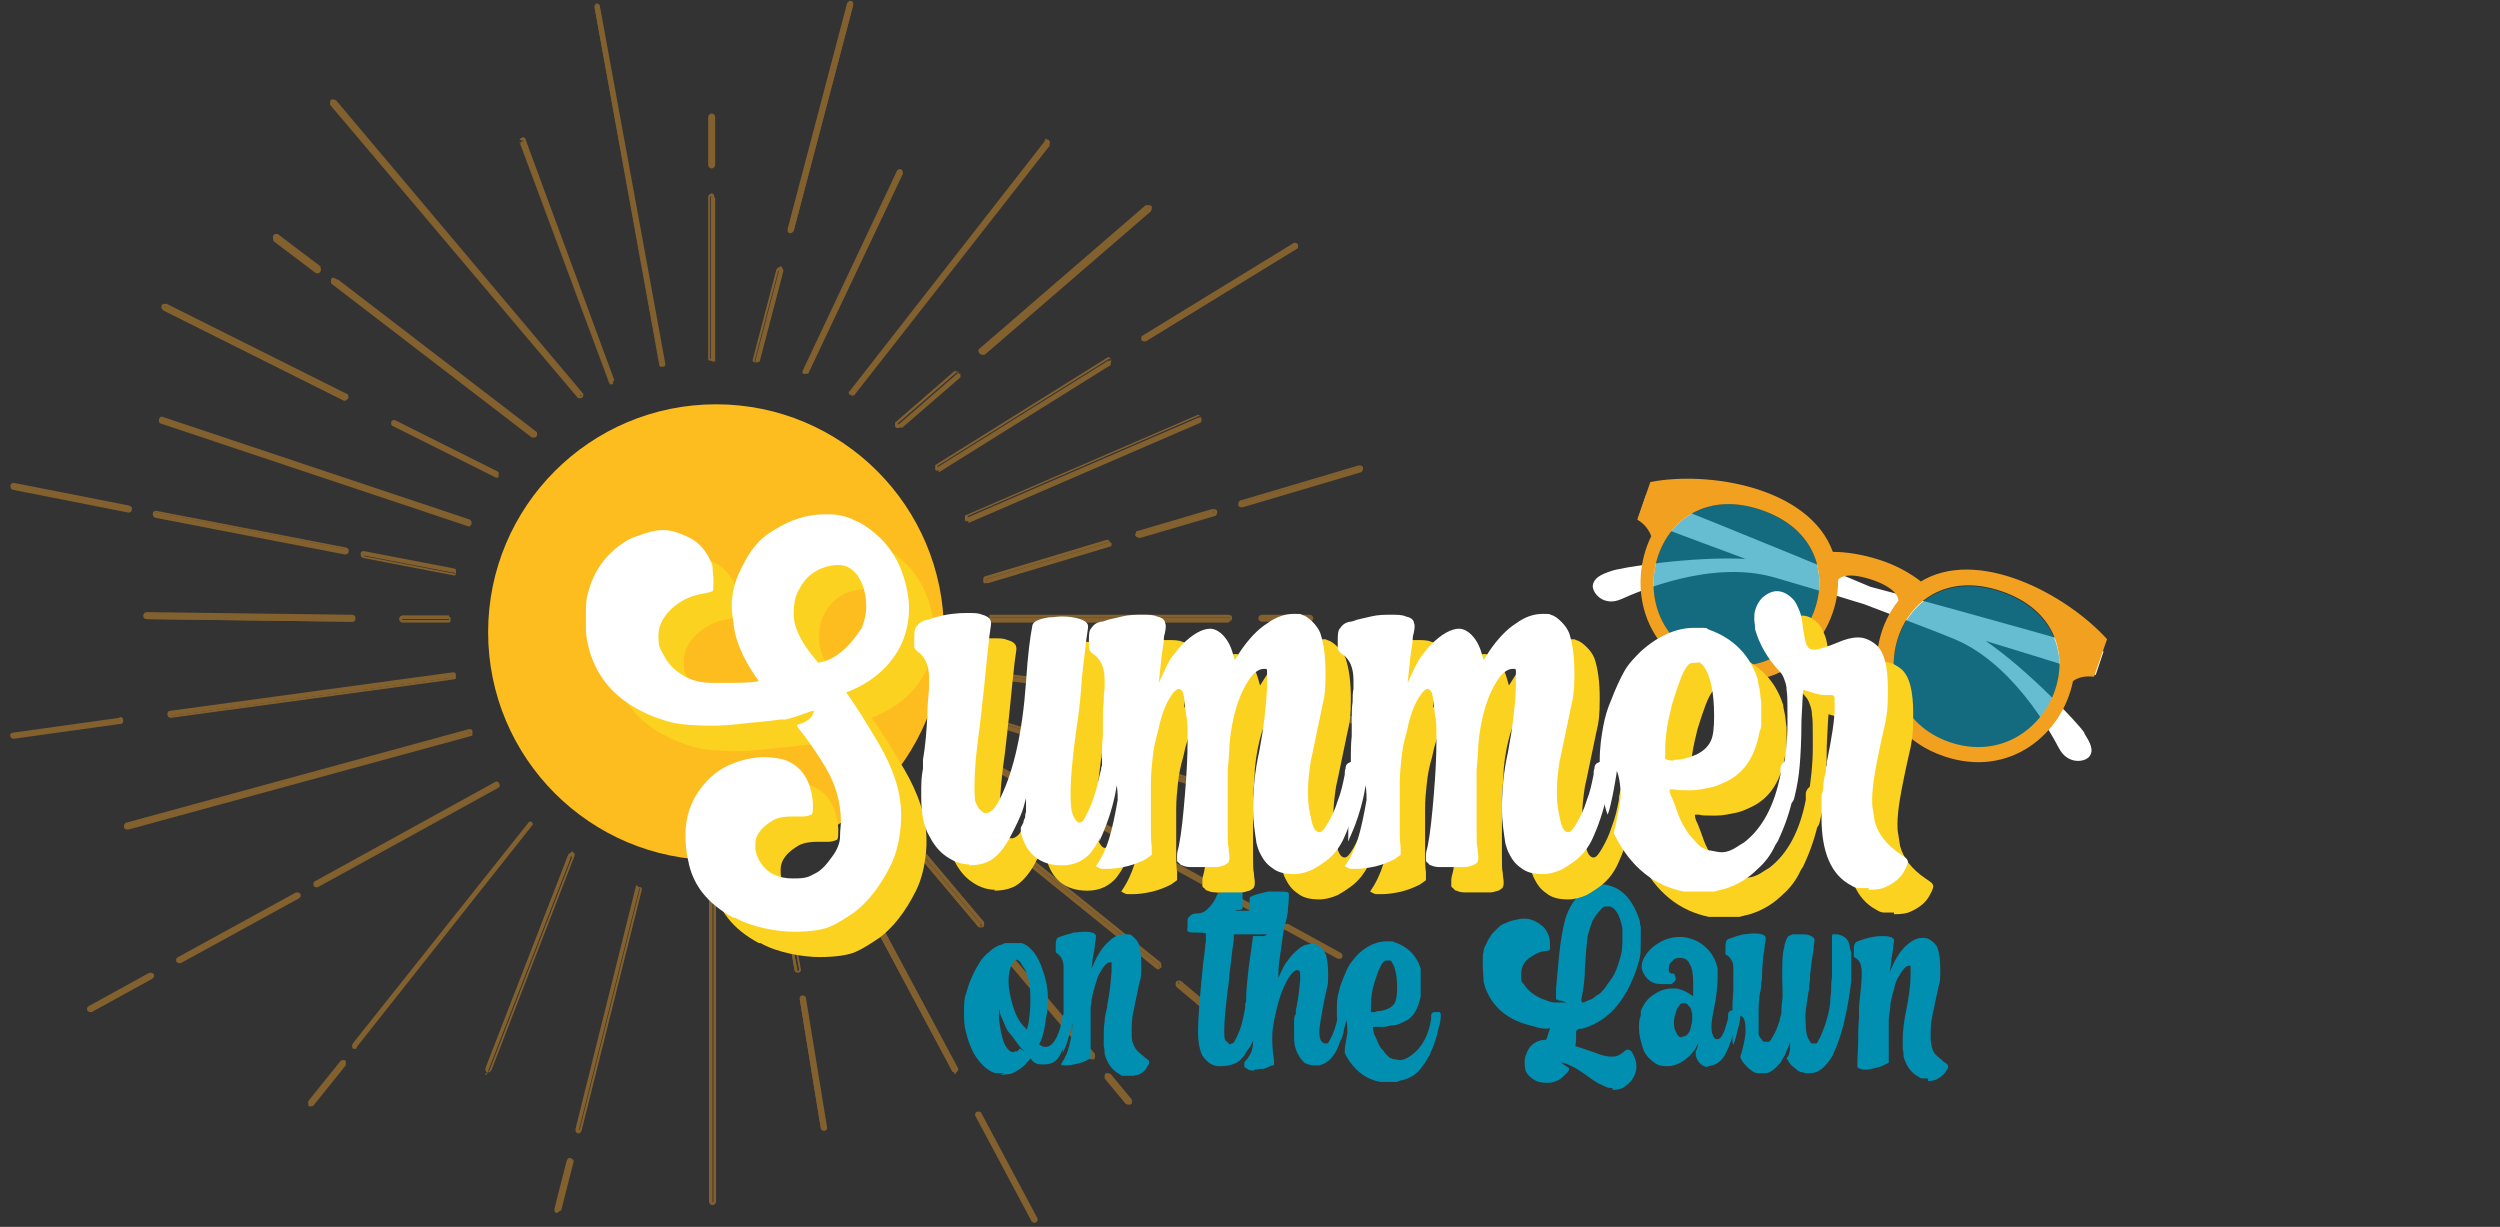 <svg xmlns="http://www.w3.org/2000/svg" viewBox="0 0 286.3 140.5"><rect x="0" y="0" width="286.3" height="140.5" fill="#333333" stroke="none"/><defs><style>      .st0 {        isolation: isolate;      }      .st1 {        opacity: .6;      }      .st1, .st2 {        fill: #008fb1;      }      .st1, .st3 {        fill-rule: evenodd;      }      .st4 {        mix-blend-mode: multiply;      }      .st5 {        fill: #fff;      }      .st3 {        fill: #f1a01f;      }      .st6 {        fill: #fcd220;      }      .st7 {        fill: #febd1f;      }      .st8 {        fill: #faa427;      }      .st9 {        opacity: .4;      }    </style></defs><g class="st0"><g id="Layer_1"><g class="st9"><g><path class="st8" d="M92.3,42.8h-.3c0-.1,0-.1,0-.2,0,0,0,0,0-.1l10.8-22.9c0,0,.1-.2.2-.2s0,0,.1,0c.1,0,.2.2.1.4l-10.8,22.8s0,0-.1,0,0,0,0,0Z"></path><path class="st8" d="M103.1,19.6s0,0,0,0c0,0,.1.1,0,.2l-10.8,22.8c0,0-.2,0-.3,0l10.8-22.9c0,0,0,0,.1,0M103.1,19.4c-.2,0-.3,0-.4.2l-10.8,22.9c0,0,0,.1,0,.2,0,0,0,.1.2.1h.2c0,0,.1,0,.1,0,0,0,0,0,0,0,0,0,.2,0,.2-.1l10.8-22.8c0-.2,0-.4-.2-.5,0,0-.1,0-.2,0h0Z"></path></g><g><path class="st8" d="M41.7,63.8c0,0-.1,0-.2-.1,0,0,0-.1,0-.2,0-.1.1-.2.3-.2l10.4,2s0,0,0,0,0,0,0,0v.3c0,0-.1,0-.2,0s-10.4-2-10.4-2Z"></path><path class="st8" d="M41.7,63.4s0,0,0,0l10.4,2c0,0,0,.2,0,.3l-10.4-2c0,0-.1,0-.1-.2,0,0,0-.1.1-.1M41.7,63.1c-.2,0-.4.1-.4.3,0,.2,0,.4.3.5l10.4,2s0,0,0,0c.1,0,.2,0,.2-.2v-.2s0-.1,0-.1c0,0,0-.1,0-.2,0,0,0,0-.2-.1l-10.4-2s0,0,0,0h0Z"></path></g><g><path class="st8" d="M81.4,41.2s0,0,0,0c0,0,0,0,0,0v-18.5c0,0,0-.1,0-.2,0,0,.1,0,.2,0,.1,0,.3.1.3.3v18.5c0,0,0,.1,0,.1,0,0-.3,0-.3,0Z"></path><path class="st8" d="M81.5,22.5c0,0,.1,0,.1.1v18.5c0,0-.2,0-.3,0v-18.5c0,0,0-.1.1-.1h0M81.5,22.2h0c-.1,0-.2,0-.3.1,0,0-.1.2-.1.3v18.5c0,0,0,.1.1.2,0,0,.1,0,.2,0s0,0,0,0h.2s0,0,0,0c.1,0,.2-.1.2-.3v-18.5c0-.2-.2-.4-.4-.4h0Z"></path></g><g><path class="st8" d="M81.5,19.2c-.1,0-.3-.1-.3-.3v-5.5c0-.1.1-.3.3-.3s.3.1.3.3v5.5c0,.1-.1.3-.3.3Z"></path><path class="st8" d="M81.5,13.2c0,0,.1,0,.1.1v5.5c0,0,0,.1-.1.1s-.1,0-.1-.1v-5.5c0,0,0-.1.1-.1M81.5,13c-.2,0-.4.2-.4.4v5.5c0,.2.2.4.4.4s.4-.2.4-.4v-5.5c0-.2-.2-.4-.4-.4h0Z"></path></g><g><path class="st8" d="M90.5,26.6c-.1,0-.2-.2-.2-.3L97.1.5c0-.1.1-.2.3-.2.2,0,.3.2.3.3l-6.8,25.8c0,.1-.1.2-.3.2s0,0,0,0Z"></path><path class="st8" d="M97.4.4s0,0,0,0c0,0,.1,0,.1.2l-6.8,25.8c0,0,0,.1-.1.1s0,0,0,0c0,0-.1,0-.1-.2L97.2.5c0,0,0-.1.1-.1M97.4.1c-.2,0-.3.1-.4.3l-6.8,25.8c0,.1,0,.2,0,.3,0,0,.1.2.2.2,0,0,0,0,.1,0,.2,0,.3-.1.4-.3L97.7.6c0-.1,0-.2,0-.3,0,0-.1-.2-.2-.2,0,0,0,0-.1,0h0Z"></path></g><g><path class="st8" d="M86.5,41.4s0,0,0,0,0,0,0-.1l2.7-10.3c0-.1.1-.2.3-.2.1,0,.2,0,.2.1s0,.1,0,.2l-2.7,10.3c0,0,0,0-.1,0s-.3,0-.3,0Z"></path><path class="st8" d="M89.3,30.9s0,0,0,0c0,0,.1,0,.1.2l-2.7,10.3c0,0-.2,0-.3,0l2.7-10.3c0,0,0-.1.1-.1M89.3,30.6c-.2,0-.3.1-.4.3l-2.7,10.3c0,0,0,.1,0,.2,0,0,.1,0,.2.1h.1s.2,0,.2,0c0,0,0,0,0,0,.1,0,.2,0,.2-.2l2.7-10.3c0-.1,0-.2,0-.3,0,0-.1-.2-.2-.2,0,0,0,0-.1,0h0Z"></path></g><g><path class="st8" d="M60.9,49.9s0,0,0,0l-22.8-17.5c0,0,0-.1-.1-.2s0-.1,0-.2c0,0,.1-.1.2-.1s.1,0,.2,0l22.8,17.5s0,0,0,0,0,0,0,0l-.2.2s0,0,0,0Z"></path><path class="st8" d="M38.2,32s0,0,0,0l22.8,17.5c0,0-.1.1-.2.2l-22.8-17.5c0,0,0-.1,0-.2,0,0,0,0,.1,0M38.2,31.8c-.1,0-.2,0-.3.2,0,0,0,.2,0,.3,0,.1,0,.2.2.3l22.8,17.5s0,0,.2,0,.1,0,.2,0l.2-.2c0,0,0-.1,0-.2,0,0,0-.2,0-.2l-22.8-17.5c0,0-.2,0-.2,0h0Z"></path></g><g><path class="st8" d="M36.3,101.6c0,0-.2,0-.2-.1,0,0,0-.1,0-.2s0-.1.1-.2l20.7-11.4s0,0,0,0c0,0,0,0,.1,0l.2.2s0,0,0,.1c0,0,0,0,0,0l-20.7,11.4s-.1,0-.1,0Z"></path><path class="st8" d="M56.9,89.8c0,0,.1.2.2.2l-20.7,11.4s0,0,0,0c0,0,0,0-.1,0,0,0,0-.2,0-.2l20.7-11.4M56.9,89.5s0,0-.1,0l-20.7,11.4c0,0-.2.1-.2.2,0,.1,0,.2,0,.3,0,.1.2.2.3.2s.1,0,.2,0l20.7-11.4c0,0,.1,0,.1-.2,0,0,0-.1,0-.2h0c0,0-.1-.2-.1-.2,0,0-.1-.1-.2-.1h0Z"></path></g><g><path class="st8" d="M75.6,41.9s0,0,0,0c0,0,0,0,0,0L68.1.9c0,0,0-.1,0-.2,0,0,.1,0,.2-.1h0c.2,0,.3,0,.3.2l7.4,40.9c0,0,0,.1,0,.1,0,0-.3,0-.3,0Z"></path><path class="st8" d="M68.4.7c0,0,.1,0,.1.1l7.4,40.9c0,0-.2,0-.3,0L68.2.8c0,0,0-.2.1-.2,0,0,0,0,0,0M68.4.4s0,0,0,0c-.1,0-.2,0-.3.2,0,0,0,.2,0,.3l7.4,40.9c0,0,0,.1.1.2,0,0,0,0,.1,0s0,0,0,0h.1s.2,0,.2,0c.1,0,.2-.2.2-.3L68.7.7c0-.2-.2-.3-.4-.3h0Z"></path></g><g><path class="st8" d="M69.8,43.9s0,0,0,0c0,0,0,0,0,0l-10.2-27.4c0,0,0-.1,0-.2,0,0,0-.1.2-.1,0,0,0,0,0,0,.2,0,.3,0,.3.2l10.1,27.4c0,0,0,.1,0,.2h-.3c0,.1,0,.1,0,.1Z"></path><path class="st8" d="M59.8,16.1c0,0,.1,0,.1,0l10.1,27.4c0,0-.2,0-.3.1l-10.2-27.4c0,0,0-.2,0-.2,0,0,0,0,0,0M59.8,15.8s0,0-.1,0c0,0-.2.1-.2.2,0,0,0,.2,0,.3l10.2,27.4c0,0,0,.1.1.1,0,0,0,0,0,0s0,0,.1,0h.1c0,0,.2-.1.2-.1.1,0,.2-.2.1-.3l-10.1-27.4c0-.2-.2-.3-.4-.3h0Z"></path></g><g><path class="st8" d="M14.5,94.9c-.1,0-.2,0-.3-.2,0-.1,0-.3.2-.3l39.2-10.7s0,0,0,0c0,0,0,0,.1,0v.3c.1,0,.1,0,.1.1s0,0,0,0l-39.2,10.7h0Z"></path><path class="st8" d="M53.7,83.7c0,0,0,.2.1.3l-39.2,10.7s0,0,0,0c0,0-.1,0-.1-.1,0,0,0-.2.1-.2l39.2-10.7M53.7,83.5s0,0,0,0l-39.2,10.7c-.2,0-.3.3-.3.5,0,.2.2.3.4.3s0,0,.1,0l39.2-10.7c0,0,.1,0,.2-.1,0,0,0-.1,0-.2h0c0-.1,0-.3,0-.3,0,0-.1-.2-.2-.2h0Z"></path></g><g><path class="st8" d="M66.4,45.6s0,0,0,0L37.9,11.9c0-.1,0-.3,0-.4,0,0,.1,0,.2,0,0,0,.2,0,.2,0l28.4,33.7s0,0,0,.1c0,0,0,0,0,0h-.3c0,.2,0,.2,0,.2Z"></path><path class="st8" d="M38.2,11.6s0,0,.1,0l28.4,33.7c0,0-.2,0-.3.1L38,11.8c0,0,0-.2,0-.2,0,0,0,0,0,0M38.2,11.4c0,0-.2,0-.3,0,0,0-.1.2-.1.3,0,.1,0,.2,0,.3l28.4,33.6c0,0,.1,0,.2,0s0,0,.1,0h.1c0,0,.1-.1.1-.1,0,0,.1-.1.1-.2,0,0,0-.1,0-.2L38.5,11.5c0,0-.2-.1-.3-.1h0Z"></path></g><g><path class="st8" d="M19.5,82.1c-.1,0-.2-.1-.3-.2,0,0,0-.1,0-.2s.1,0,.2-.1c0,0,32.4-4.4,32.4-4.4,0,0,.1,0,.1.1v.2s0,.1,0,.1c0,0,0,0,0,0l-32.4,4.4Z"></path><path class="st8" d="M51.8,77.3c0,0,0,.2,0,.3l-32.4,4.4s0,0,0,0c0,0-.1,0-.1-.1,0,0,0-.2.1-.2l32.3-4.4M51.8,77s0,0,0,0l-32.3,4.4c-.1,0-.2,0-.3.2,0,0,0,.2,0,.3,0,.2.2.3.4.3s0,0,0,0l32.4-4.4c0,0,.1,0,.2-.1s0-.1,0-.2h0c0-.1,0-.3,0-.3,0-.1-.1-.2-.2-.2h0Z"></path></g><g><path class="st8" d="M46.1,71.1c-.1,0-.3-.1-.3-.3s.1-.3.3-.3h5.3s0,0,0,0c0,0,0,0,0,0v.3c0,0,0,.1-.1.1h-5.3Z"></path><path class="st8" d="M51.4,70.7h0M51.4,70.7c0,0,0,.2,0,.3h-5.3c0,0-.1,0-.1-.1s0-.1.1-.1h5.3M51.4,70.5h-5.3c-.2,0-.4.2-.4.4s.2.4.4.4h5.3c.1,0,.2-.1.2-.2h0c0-.1,0-.3,0-.3,0,0,0,0,0,0,0-.1-.1-.2-.2-.2h0ZM51.4,71h0,0Z"></path></g><g><path class="st8" d="M56.9,54.6s0,0,0,0l-11.8-5.9c0,0-.1,0-.1-.2s0-.1,0-.2c0,0,.1-.1.2-.1s.1,0,.1,0l11.8,5.9s0,0,0,0c0,0,0,0,0,.1l-.2.2s0,0-.1,0Z"></path><path class="st8" d="M45.2,48.3s0,0,0,0l11.8,5.9c0,0-.1.2-.2.2l-11.8-5.9c0,0,0-.1,0-.2,0,0,0,0,.1,0M45.2,48.1c-.1,0-.3,0-.4.2,0,0,0,.2,0,.3,0,0,.1.2.2.2l11.8,5.9s0,0,.1,0c0,0,.2,0,.2-.1h0c0-.1,0-.2,0-.2,0,0,0-.1,0-.2,0,0,0-.1-.1-.2l-11.8-5.9c0,0-.1,0-.2,0h0Z"></path></g><g><path class="st8" d="M112.3,106.2c0,0-.2,0-.2,0l-9.1-10.8c0,0,0-.1,0-.2l.2-.2s0,0,0,0h0s0,0,0,0l9.1,10.8c0,0,0,.1,0,.2,0,0,0,.1,0,.2,0,0-.1,0-.2,0Z"></path><path class="st8" d="M103.3,95.1l9.1,10.8c0,0,0,.2,0,.2,0,0,0,0,0,0s0,0-.1,0l-9.1-10.8c0,0,.1-.1.2-.2M103.3,94.8c0,0-.1,0-.2,0h-.1c0,0-.1.2-.1.2-.1,0-.1.2,0,.3l9.1,10.8c0,0,.2.1.3.1s.2,0,.3,0c0,0,.1-.2.1-.3,0-.1,0-.2,0-.3l-9.1-10.8c0,0-.1,0-.2,0,0,0,0,0,0,0h0Z"></path></g><g><path class="st8" d="M131.1,39c0,0-.2,0-.2-.1,0,0,0-.1,0-.2,0,0,0-.1.1-.2l17.3-10.6s.1,0,.1,0c0,0,.2,0,.2.1,0,.1,0,.3,0,.4l-17.3,10.6s-.1,0-.1,0Z"></path><path class="st8" d="M148.4,28s0,0,.1,0c0,0,0,.2,0,.2l-17.3,10.6s0,0,0,0c0,0,0,0-.1,0,0,0,0-.2,0-.2l17.3-10.6s0,0,0,0M148.4,27.8c0,0-.1,0-.2,0l-17.3,10.6c0,0-.2.1-.2.2,0,.1,0,.2,0,.3,0,.1.2.2.3.2s.1,0,.2,0l17.3-10.6c.2-.1.2-.4.1-.5,0-.1-.2-.2-.3-.2h0Z"></path></g><g><path class="st8" d="M103,48.9s0,0,0,0l-.2-.2s0,0,0,0,0,0,0,0l6.8-5.9s.1,0,.2,0,.2,0,.2,0c0,0,0,.1,0,.2,0,0,0,.1,0,.2l-6.7,5.8s0,0,0,0Z"></path><path class="st8" d="M109.6,42.7s0,0,.1,0c0,0,0,.2,0,.2l-6.7,5.8c0,0-.1-.1-.2-.2l6.8-5.9s0,0,0,0M109.6,42.5c0,0-.2,0-.3,0l-6.8,5.9c0,0,0,.1,0,.2,0,0,0,.1,0,.2h0c0,0,.1.2.1.2,0,0,.1,0,.2,0s.1,0,.2,0l6.7-5.8c.2-.1.2-.4,0-.6,0,0-.2-.1-.3-.1h0Z"></path></g><g><path class="st8" d="M97.6,45.1s0,0,0,0h-.3c0-.2,0-.2,0-.2,0,0,0,0,0-.1l22.4-28.7c0,0,.1-.1.2-.1s.1,0,.2,0c0,0,0,.1.1.2s0,.1,0,.2l-22.4,28.6s0,0,0,0Z"></path><path class="st8" d="M119.9,16.1s0,0,0,0c0,0,0,.1,0,.2l-22.4,28.6c0,0-.2,0-.3-.1l22.4-28.7s0,0,.1,0M119.9,15.9c-.1,0-.2,0-.3.2l-22.4,28.7c0,0,0,.1,0,.2,0,0,0,.1.1.2h.1c0,0,.1.1.1.1,0,0,0,0,.1,0,0,0,.1,0,.2,0l22.4-28.6c0,0,0-.2,0-.3,0-.1,0-.2-.1-.3,0,0-.2,0-.2,0h0Z"></path></g><g><path class="st8" d="M144.5,71.1c-.1,0-.3-.1-.3-.3s.1-.3.3-.3h5.5c.1,0,.3.1.3.3s-.1.3-.3.3h-5.5Z"></path><path class="st8" d="M150,70.7c0,0,.1,0,.1.1s0,.1-.1.1h-5.5c0,0-.1,0-.1-.1s0-.1.1-.1h5.5M150,70.4h-5.5c-.2,0-.4.2-.4.4s.2.4.4.4h5.5c.2,0,.4-.2.4-.4s-.2-.4-.4-.4h0Z"></path></g><g><path class="st8" d="M142.2,58c-.1,0-.2,0-.3-.2,0,0,0-.1,0-.2,0,0,0-.1.2-.1l13.5-4s0,0,0,0c.2,0,.3,0,.3.2,0,0,0,.1,0,.2,0,0,0,.1-.2.1l-13.5,4h0Z"></path><path class="st8" d="M155.7,53.5c0,0,.1,0,.1.1,0,0,0,.2,0,.2l-13.5,4s0,0,0,0c0,0-.1,0-.1-.1,0,0,0-.2,0-.2l13.5-4s0,0,0,0M155.7,53.3s0,0-.1,0l-13.5,4c-.2,0-.3.3-.3.5,0,.2.2.3.4.3s0,0,.1,0l13.5-4c.2,0,.3-.3.3-.5,0-.2-.2-.3-.4-.3h0Z"></path></g><g><path class="st8" d="M113.5,71.1c0,0-.1,0-.1-.1v-.3s0,0,0,0c0,0,0,0,0,0h27.2c.1,0,.3.2.3.3,0,.1-.1.3-.3.3h-27.2Z"></path><path class="st8" d="M113.5,70.7h27.2c0,0,.1.1.1.2,0,0,0,.1-.1.1h-27.2c0-.2,0-.3,0-.4M113.5,70.4c0,0-.1,0-.2,0,0,0,0,.1,0,.2v.2s0,.1,0,.1c0,.1.1.2.2.2h27.2c.2,0,.4,0,.4-.3,0-.1,0-.2-.1-.3,0,0-.2-.1-.3-.1h-27.2c0,0,0,0,0,0h0Z"></path></g><g><path class="st8" d="M127.5,95.6s-.1,0-.1,0l-17.2-9.4c0,0,0-.1,0-.2v-.3c.1,0,.2,0,.2,0,0,0,0,0,0,0,0,0,0,0,0,0l17.2,9.4c0,0,.1,0,.1.2,0,0,0,.1,0,.2,0,0-.1.1-.2.1Z"></path><path class="st8" d="M110.3,85.8l17.2,9.4c0,0,0,.1,0,.2,0,0,0,0-.1,0s0,0,0,0l-17.2-9.4c0,0,0-.2.1-.3M110.3,85.6s0,0,0,0c0,0-.1,0-.1.1h0c0,.1,0,.3,0,.3,0,.1,0,.3.1.3l17.2,9.4c0,0,.1,0,.2,0,.1,0,.3,0,.3-.2,0,0,0-.2,0-.3,0-.1,0-.2-.2-.2l-17.2-9.4s0,0-.1,0h0Z"></path></g><g><path class="st8" d="M113,66.7s0,0,0,0c0,0,0,0,0,0v-.3c0,0,0-.1,0-.1l14-4.2s0,0,0,0c.2,0,.3,0,.3.2,0,.1,0,.3-.2.3l-14,4.2s0,0,0,0Z"></path><path class="st8" d="M126.9,62.1c0,0,.1,0,.1.1,0,0,0,.2,0,.2l-14,4.2c0,0,0-.2,0-.3l14-4.2s0,0,0,0M126.9,61.8s0,0-.1,0l-14,4.2c-.1,0-.2.2-.2.3v.2s0,.1,0,.1c0,0,0,.1.1.2,0,0,0,0,.1,0s0,0,0,0l14-4.2c.2,0,.3-.3.3-.5,0-.2-.2-.3-.4-.3h0Z"></path></g><g><path class="st8" d="M107.5,53.8s0,0-.1,0l-.2-.2s0,0,0,0c0,0,0,0,0,0l19.7-12.3s.1,0,.1,0c0,0,.2,0,.2.1,0,.1,0,.3,0,.4l-19.7,12.3s0,0,0,0Z"></path><path class="st8" d="M127.1,41.1s0,0,.1,0c0,0,0,.2,0,.2l-19.7,12.3c0,0-.1-.2-.2-.2l19.7-12.3s0,0,0,0M127.1,40.9c0,0-.1,0-.2,0l-19.7,12.3c0,0-.1,0-.1.2,0,0,0,.1,0,.2h0c0,.1,0,.2,0,.2,0,0,.1.1.2.1s0,0,.1,0l19.7-12.3c.2-.1.2-.4.1-.5,0-.1-.2-.2-.3-.2h0Z"></path></g><g><path class="st8" d="M112.5,40.6c0,0-.2,0-.2,0,0-.1,0-.3,0-.4l19-16.4s.1,0,.2,0,.2,0,.2,0c0,0,0,.1,0,.2s0,.1,0,.2l-19,16.4s-.1,0-.2,0Z"></path><path class="st8" d="M131.5,23.8s0,0,.1,0c0,0,0,.2,0,.2l-19,16.4s0,0,0,0,0,0-.1,0c0,0,0-.2,0-.2l19-16.4s0,0,0,0M131.5,23.5c0,0-.2,0-.3,0l-19,16.4c-.2.1-.2.4,0,.6,0,0,.2.1.3.1s.2,0,.3,0l19-16.4c0,0,.1-.2.1-.3,0-.1,0-.2,0-.3,0,0-.2-.1-.3-.1h0Z"></path></g><g><path class="st8" d="M110.9,59.7s0,0-.1,0v-.2c0,0-.1-.1-.1-.1,0,0,0-.1,0-.1l26.6-11.5s0,0,.1,0c.1,0,.2,0,.2.2,0,.1,0,.3-.1.4l-26.6,11.5s0,0,0,0Z"></path><path class="st8" d="M137.4,47.7c0,0,.1,0,.1,0,0,0,0,.2,0,.2l-26.6,11.5c0,0,0-.2-.1-.3l26.6-11.5s0,0,0,0M137.4,47.5c0,0-.1,0-.2,0l-26.6,11.5c0,0-.1,0-.1.1,0,0,0,.1,0,.2h0c0,0,0,.3,0,.3,0,0,.1.1.2.1s0,0,0,0l26.6-11.5c0,0,.2-.1.2-.2,0,0,0-.2,0-.3,0-.1-.2-.2-.4-.2h0Z"></path></g><g><path class="st8" d="M130.3,61.5c-.1,0-.2,0-.3-.2,0-.1,0-.3.2-.3l8.5-2.5s0,0,0,0c.2,0,.3,0,.3.2,0,.1,0,.3-.2.3l-8.5,2.5h0Z"></path><path class="st8" d="M138.9,58.5c0,0,.1,0,.1.1,0,0,0,.2,0,.2l-8.5,2.5s0,0,0,0c0,0-.1,0-.1-.1,0,0,0-.2,0-.2l8.5-2.5s0,0,0,0M138.9,58.3s0,0-.1,0l-8.5,2.5c-.1,0-.2,0-.2.2,0,0,0,.2,0,.3,0,.2.2.3.4.3s0,0,.1,0l8.5-2.5c.2,0,.3-.3.3-.5,0-.2-.2-.3-.4-.3h0Z"></path></g><g><path class="st8" d="M125.1,121.3c0,0-.2,0-.2,0l-10.3-12.2c0-.1,0-.3,0-.4,0,0,.1,0,.2,0,0,0,.2,0,.2,0l10.3,12.2c0,.1,0,.3,0,.4,0,0-.1,0-.2,0Z"></path><path class="st8" d="M114.8,108.7s0,0,.1,0l10.3,12.2c0,0,0,.2,0,.2,0,0,0,0,0,0s0,0-.1,0l-10.3-12.2c0,0,0-.2,0-.2,0,0,0,0,0,0M114.8,108.4c0,0-.2,0-.3,0,0,0-.1.2-.1.3,0,.1,0,.2,0,.3l10.3,12.2c0,0,.2.1.3.1s.2,0,.3,0c0,0,.1-.2.1-.3,0-.1,0-.2,0-.3l-10.3-12.2c0,0-.2-.1-.3-.1h0Z"></path></g><g><path class="st8" d="M94.3,129.4c-.1,0-.2,0-.3-.2l-2.4-14.7c0,0,0-.1,0-.2,0,0,.1,0,.2-.1h0c.2,0,.3,0,.3.2l2.4,14.7c0,.1,0,.3-.2.3h0Z"></path><path class="st8" d="M91.9,114.3c0,0,.1,0,.1.1l2.4,14.7c0,0,0,.2-.1.2,0,0,0,0,0,0,0,0-.1,0-.1-.1l-2.4-14.7c0,0,0-.2.1-.2,0,0,0,0,0,0M91.9,114s0,0,0,0c-.2,0-.4.2-.3.5l2.4,14.7c0,.2.2.3.4.3s0,0,0,0c.2,0,.4-.2.3-.5l-2.4-14.7c0-.2-.2-.3-.4-.3h0Z"></path></g><g><path class="st8" d="M109.3,122.8c0,0-.2,0-.2-.1l-12.3-23s0,0,0,0c0,0,0,0,0,0h.3c0-.1,0-.1,0-.1,0,0,0,0,.1,0l12.3,23c0,0,0,.1,0,.2s0,.1-.1.2c0,0-.1,0-.1,0Z"></path><path class="st8" d="M97.1,99.5l12.3,23c0,0,0,.2,0,.2,0,0,0,0,0,0,0,0-.1,0-.1,0l-12.3-23c0,0,.2,0,.3-.1M97.1,99.2s0,0-.1,0h-.1c0,0-.1.1-.1.1,0,0-.1,0-.1.1,0,0,0,.1,0,.2l12.3,23c0,.1.2.2.3.2s.1,0,.2,0c.2-.1.3-.3.2-.5l-12.3-23c0,0-.1-.1-.2-.1h0Z"></path></g><g><path class="st8" d="M118.5,140c0,0-.2,0-.2-.1l-6.4-12c0,0,0-.1,0-.2,0,0,0-.1.1-.2,0,0,.1,0,.1,0,0,0,.2,0,.2.1l6.4,12c0,0,0,.1,0,.2,0,0,0,.1-.1.2,0,0-.1,0-.1,0Z"></path><path class="st8" d="M112.1,127.6c0,0,.1,0,.1,0l6.4,12c0,0,0,.2,0,.2,0,0,0,0,0,0,0,0-.1,0-.1,0l-6.4-12c0,0,0-.2,0-.2,0,0,0,0,0,0M112.1,127.3c0,0-.1,0-.2,0-.2.1-.3.3-.2.5l6.4,12c0,.1.2.2.3.2s.1,0,.2,0c.2-.1.3-.3.2-.5l-6.4-12c0-.1-.2-.2-.3-.2h0Z"></path></g><g><path class="st8" d="M36.5,31.1s-.1,0-.2,0l-4.9-3.7c0,0,0-.1-.1-.2s0-.1,0-.2c0,0,.1-.1.2-.1s.1,0,.2,0l4.9,3.7c0,0,0,.1.1.2,0,0,0,.1,0,.2,0,0-.1.1-.2.1Z"></path><path class="st8" d="M31.6,27s0,0,0,0l4.9,3.7c0,0,0,.1,0,.2,0,0,0,0-.1,0s0,0,0,0l-4.9-3.7c0,0,0-.1,0-.2,0,0,0,0,.1,0M31.6,26.8c-.1,0-.2,0-.3.2-.1.2,0,.4,0,.6l4.9,3.7c0,0,.2,0,.2,0s.2,0,.3-.2c.1-.2,0-.4,0-.6l-4.9-3.7c0,0-.2,0-.2,0h0Z"></path></g><g><path class="st8" d="M129.4,126.4c0,0-.2,0-.2,0l-2.4-2.9c0-.1,0-.3,0-.4,0,0,.1,0,.2,0,0,0,.2,0,.2,0l2.4,2.9c0,0,0,.1,0,.2,0,0,0,.1,0,.2,0,0-.1,0-.2,0Z"></path><path class="st8" d="M126.9,123.1s0,0,.1,0l2.4,2.9c0,0,0,.2,0,.2,0,0,0,0,0,0s0,0-.1,0l-2.4-2.9c0,0,0-.2,0-.2,0,0,0,0,0,0M126.9,122.9c0,0-.2,0-.3,0,0,0-.1.2-.1.3,0,.1,0,.2,0,.3l2.4,2.9c0,0,.2.1.3.1s.2,0,.3,0c0,0,.1-.2.1-.3,0-.1,0-.2,0-.3l-2.4-2.9c0,0-.2-.1-.3-.1h0Z"></path></g><g><path class="st8" d="M81.5,137.9c-.1,0-.3-.1-.3-.3v-34.5s0,0,0,0c0,0,0,0,0,0s.3,0,.3,0c0,0,.1,0,.1.1v34.5c0,.1-.1.3-.3.3Z"></path><path class="st8" d="M81.4,103.1c0,0,.2,0,.3,0v34.5c0,0,0,.1-.1.1s-.1,0-.1-.1v-34.5M81.4,102.9c0,0-.1,0-.2,0,0,0,0,.1,0,.2v34.5c0,.2.2.4.4.4s.4-.2.4-.4v-34.5c0-.1-.1-.2-.2-.2h0s-.2,0-.2,0c0,0,0,0,0,0h0Z"></path></g><g><path class="st8" d="M139.4,116.7s-.2,0-.2,0l-4.4-3.7c0,0,0-.1,0-.2,0,0,0-.1,0-.2,0,0,.1,0,.2,0s.2,0,.2,0l4.4,3.7c0,0,0,.1,0,.2,0,0,0,.1,0,.2,0,0-.1,0-.2,0Z"></path><path class="st8" d="M135,112.5s0,0,0,0l4.4,3.7c0,0,0,.1,0,.2,0,0,0,0-.1,0s0,0,0,0l-4.4-3.7c0,0,0-.1,0-.2,0,0,0,0,.1,0M135,112.3c-.1,0-.2,0-.3.1-.1.2-.1.4,0,.6l4.4,3.7c0,0,.2,0,.3,0s.2,0,.3-.1c0,0,.1-.2,0-.3,0-.1,0-.2-.1-.3l-4.4-3.7c0,0-.2,0-.3,0h0Z"></path></g><g><path class="st8" d="M147.1,93l-35.4-10.6s0,0,0,0,0,0,0,0v-.2c0,0,.2-.2.2-.2s35.4,10.6,35.4,10.6c0,0,.1,0,.2.1s0,.1,0,.2c0,.1-.1.2-.3.2s0,0,0,0Z"></path><path class="st8" d="M111.9,82l35.4,10.6c0,0,.1.1,0,.2,0,0,0,.1-.1.1s0,0,0,0l-35.4-10.6c0,0,0-.2,0-.3M111.9,81.8c-.1,0-.2,0-.2.2h0c0,0,0,.3,0,.3,0,0,0,.1,0,.2,0,0,0,.1.2.1l35.4,10.6s0,0,.1,0c.2,0,.3-.1.4-.3,0-.1,0-.2,0-.3,0,0-.1-.2-.2-.2l-35.4-10.6s0,0,0,0h0Z"></path></g><g><path class="st8" d="M153.3,109.7s-.1,0-.1,0l-6-3.3c0,0-.1,0-.1-.2s0-.1,0-.2c0,0,.1-.1.2-.1s.1,0,.1,0l6,3.3c0,0,.1,0,.1.2s0,.1,0,.2c0,0-.1.1-.2.1Z"></path><path class="st8" d="M147.3,106.1s0,0,0,0l6,3.3c0,0,0,.1,0,.2,0,0,0,0-.1,0s0,0,0,0l-6-3.3c0,0,0-.1,0-.2,0,0,0,0,.1,0M147.3,105.8c-.1,0-.3,0-.3.2,0,0,0,.2,0,.3,0,.1,0,.2.2.2l6,3.3c0,0,.1,0,.2,0,.1,0,.3,0,.3-.2.1-.2,0-.4-.2-.5l-6-3.3c0,0-.1,0-.2,0h0Z"></path></g><g><path class="st8" d="M113,77.6s0,0,0,0c0,0,0,0,0,0v-.3c0,0,.1-.1.2-.1s47.8,5.9,47.8,5.9c.1,0,.3.2.2.3,0,.1-.1.2-.3.2s-47.8-5.9-47.8-5.9Z"></path><path class="st8" d="M113.1,77.2l47.8,5.9c0,0,.1,0,.1.2,0,0,0,.1-.1.1s0,0,0,0l-47.8-5.9c0,0,0-.2,0-.3M113.1,76.9c-.1,0-.2,0-.2.2v.2s0,.1,0,.1c0,0,0,.1,0,.2s.1,0,.2,0l47.8,5.9s0,0,0,0c.2,0,.4-.1.4-.3,0-.2-.1-.4-.3-.4l-47.8-5.9s0,0,0,0h0Z"></path></g><g><path class="st8" d="M144.9,105.1s-.1,0-.1,0l-15.2-8.3c-.1,0-.2-.2-.1-.4,0,0,.1-.1.2-.1s.1,0,.1,0l15.2,8.3c.1,0,.2.2.1.4,0,0-.1.1-.2.1Z"></path><path class="st8" d="M129.7,96.4s0,0,0,0l15.2,8.3c0,0,0,.1,0,.2,0,0,0,0-.1,0s0,0,0,0l-15.2-8.3c0,0,0-.1,0-.2,0,0,0,0,.1,0M129.7,96.2c-.1,0-.3,0-.3.2-.1.2,0,.4.2.5l15.2,8.3c0,0,.1,0,.2,0,.1,0,.3,0,.3-.2.1-.2,0-.4-.2-.5l-15.2-8.3c0,0-.1,0-.2,0h0Z"></path></g><g><path class="st8" d="M132.7,111s-.1,0-.2,0l-25.1-20.3c0,0,0-.1,0-.2l.2-.2s0,0,0,0c0,0,0,0,0,0,0,0,0,0,0,0l25.2,20.3c0,0,0,.1,0,.2,0,0,0,.1,0,.2,0,0-.1,0-.2,0Z"></path><path class="st8" d="M107.6,90.3l25.2,20.3c0,0,0,.1,0,.2,0,0,0,0-.1,0s0,0,0,0l-25.1-20.3c0,0,.1-.2.2-.2M107.6,90s0,0,0,0c0,0-.1,0-.2.1h0c0,.1,0,.2,0,.2,0,.1,0,.3,0,.3l25.1,20.3c0,0,.2,0,.2,0s.2,0,.3-.1c0,0,0-.2,0-.3,0-.1,0-.2-.1-.3l-25.2-20.3s-.1,0-.2,0h0Z"></path></g><g><path class="st8" d="M66.2,129.6c0,0-.1,0-.2-.1s0-.1,0-.2l6.9-27.7s0,0,0,0c0,0,0,0,0,0s0,0,0,0h.3c0,.1.1.2,0,.2l-6.9,27.6c0,.1-.1.2-.3.2s0,0,0,0Z"></path><path class="st8" d="M73,101.7c0,0,.2,0,.3,0l-6.9,27.6c0,0,0,.1-.1.1s0,0,0,0c0,0-.1,0-.1-.2l6.9-27.7M73,101.4s0,0-.1,0c0,0-.1,0-.1.2l-6.9,27.7c0,.2,0,.4.3.5,0,0,0,0,0,0,.2,0,.3-.1.4-.3l6.9-27.6c0-.1,0-.3-.2-.3h-.1s-.1,0-.1,0c0,0,0,0,0,0h0Z"></path></g><g><path class="st8" d="M91.3,111.3c-.1,0-.2,0-.3-.2l-1.6-8.8c0,0,0-.1,0-.1,0,0,.3,0,.3,0,0,0,0,0,0,0,0,0,0,0,0,0l1.6,8.8c0,.1,0,.3-.2.3h0Z"></path><path class="st8" d="M89.9,102.2l1.6,8.8c0,0,0,.2-.1.2,0,0,0,0,0,0,0,0-.1,0-.1-.1l-1.6-8.8c0,0,.2,0,.3,0M89.9,102s0,0,0,0h-.2s-.1,0-.1,0c-.1,0-.2.2-.2.3l1.6,8.8c0,.2.2.3.4.3s0,0,0,0c.2,0,.4-.2.3-.5l-1.6-8.8c0,0,0-.1-.1-.2,0,0,0,0-.1,0h0Z"></path></g><g><path class="st8" d="M1.5,84.5c-.1,0-.2,0-.3-.2,0-.1,0-.3.2-.3,0,0,12.2-1.7,12.2-1.7.2,0,.3,0,.3.2,0,.1,0,.3-.2.3l-12.3,1.7Z"></path><path class="st8" d="M13.7,82.4c0,0,.1,0,.1.1,0,0,0,.2-.1.2l-12.2,1.7s0,0,0,0c0,0-.1,0-.1-.1,0,0,0-.2.1-.2l12.2-1.7s0,0,0,0M13.7,82.2s0,0,0,0l-12.2,1.7c-.2,0-.4.2-.3.4,0,.2.2.3.4.3s0,0,0,0l12.2-1.7c.1,0,.2,0,.3-.2,0,0,0-.2,0-.3,0-.2-.2-.3-.4-.3h0Z"></path></g><g><path class="st8" d="M39.6,63.4l-21.7-4.2c-.1,0-.2-.2-.2-.3,0-.1.1-.2.3-.2l21.7,4.2c0,0,.1,0,.2.1,0,0,0,.1,0,.2,0,.1-.1.2-.3.2s0,0,0,0Z"></path><path class="st8" d="M17.9,58.7s0,0,0,0l21.7,4.2c0,0,.1,0,.1.2,0,0,0,.1-.1.1s0,0,0,0l-21.7-4.2c0,0-.1,0-.1-.2,0,0,0-.1.1-.1M17.9,58.5c-.2,0-.4.1-.4.3,0,.2,0,.4.3.5l21.7,4.2s0,0,0,0c.2,0,.4-.1.4-.3,0-.1,0-.2,0-.3s-.1-.1-.3-.2l-21.7-4.2s0,0,0,0h0Z"></path></g><g><path class="st8" d="M14.7,58.5l-13.2-2.6c-.1,0-.2-.2-.2-.3,0-.1.1-.2.3-.2l13.2,2.6c0,0,.1,0,.2.1,0,0,0,.1,0,.2,0,.1-.1.2-.3.2s0,0,0,0Z"></path><path class="st8" d="M1.6,55.5s0,0,0,0l13.2,2.6c0,0,.1,0,.1.2,0,0,0,.1-.1.1s0,0,0,0l-13.2-2.6c0,0-.1,0-.1-.2,0,0,0-.1.1-.1M1.6,55.3c-.2,0-.4.1-.4.3,0,.2,0,.4.3.5l13.2,2.6s0,0,0,0c.2,0,.4-.1.4-.3,0-.1,0-.2,0-.3,0,0-.1-.1-.3-.2l-13.2-2.6s0,0,0,0h0Z"></path></g><g><path class="st8" d="M16.8,70.8c0,0-.1,0-.2,0,0,0,0-.1,0-.2,0-.1.1-.3.3-.3l23.5.3c.1,0,.3.1.3.3,0,.1-.1.3-.3.3l-23.5-.3Z"></path><path class="st8" d="M16.8,70.4s0,0,0,0l23.5.3c0,0,.1,0,.1.1,0,0,0,.1-.1.1h0l-23.5-.3c0,0-.1,0-.1-.1,0,0,0-.1.1-.1M16.8,70.1c-.2,0-.4.2-.4.4,0,.1,0,.2.1.3,0,0,.2.1.3.1l23.5.3c.2,0,.4-.2.4-.4,0-.1,0-.2-.1-.3,0,0-.2-.1-.3-.1l-23.5-.3s0,0,0,0h0Z"></path></g><g><path class="st8" d="M53.8,60.2l-35.3-11.8c0,0-.1,0-.2-.1,0,0,0-.1,0-.2,0-.1.1-.2.3-.2l35.4,11.8s0,0,0,0,0,0,0,.1v.3c-.1,0-.2,0-.2,0s0,0,0,0Z"></path><path class="st8" d="M18.6,48s0,0,0,0l35.3,11.8c0,0,0,.2-.1.3l-35.3-11.8c0,0-.1-.1,0-.2,0,0,0,0,.1,0M18.6,47.7c-.2,0-.3.1-.4.3,0,0,0,.2,0,.3,0,0,.1.2.2.2l35.3,11.8s0,0,0,0c0,0,.2,0,.2-.2h0c0-.1,0-.3,0-.3,0,0,0-.1,0-.2,0,0,0-.1-.1-.1l-35.3-11.8s0,0-.1,0h0Z"></path></g><g><path class="st8" d="M39.5,45.9s-.1,0-.1,0l-20.6-10.3c0,0-.1,0-.1-.2,0,0,0-.1,0-.2,0,0,.1-.1.2-.1s.1,0,.1,0l20.6,10.3c.1,0,.2.2.1.4,0,0-.1.1-.2.1Z"></path><path class="st8" d="M18.9,35.1s0,0,0,0l20.6,10.3c0,0,0,.1,0,.2,0,0,0,0-.1,0s0,0,0,0l-20.6-10.3c0,0,0-.1,0-.2,0,0,0,0,.1,0M18.9,34.8c-.2,0-.3,0-.4.2,0,0,0,.2,0,.3,0,0,.1.2.2.2l20.6,10.3c0,0,.1,0,.2,0,.1,0,.3,0,.4-.2,0,0,0-.2,0-.3,0,0-.1-.2-.2-.2l-20.6-10.3c0,0-.1,0-.2,0h0Z"></path></g><g><path class="st8" d="M55.8,122.8c-.1,0-.2-.2-.2-.3l9.5-24.5s0,0,0,0c0,0,0,0,0,0,0,0,0,0,0,0l.2.2c0,0,0,0,0,.2l-9.5,24.5c0,.1-.1.2-.3.2s0,0,0,0Z"></path><path class="st8" d="M65.3,98c0,0,.2.1.2.2l-9.5,24.5c0,0,0,0-.1,0s0,0,0,0c0,0-.1-.1,0-.2l9.5-24.5M65.3,97.7s0,0,0,0c0,0-.1,0-.2.1l-9.5,24.5c0,.2,0,.4.2.5,0,0,0,0,.1,0,.2,0,.3-.1.4-.3l9.5-24.5c0-.1,0-.2,0-.3h-.1c0,0-.1-.2-.1-.2,0,0,0,0-.1,0h0Z"></path></g><g><path class="st8" d="M10.5,115.8c0,0-.2,0-.2-.1,0,0,0-.1,0-.2,0,0,0-.1.1-.2l6.9-3.8s.1,0,.1,0c0,0,.2,0,.2.1,0,.1,0,.3-.1.4l-6.9,3.8s0,0-.1,0h0Z"></path><path class="st8" d="M17.3,111.6c0,0,0,0,.1,0,0,0,0,.2,0,.2l-6.9,3.8s0,0,0,0c0,0,0,0,0,0,0,0,0,0-.1,0,0,0,0-.2,0-.2l6.9-3.8s0,0,0,0M17.3,111.4c0,0-.1,0-.2,0l-6.9,3.8c-.2.1-.3.3-.2.5,0,.1.2.2.3.2,0,0,.1,0,.2,0l6.9-3.8c.2-.1.3-.3.2-.5,0-.1-.2-.2-.3-.2h0Z"></path></g><g><path class="st8" d="M63.9,138.7c-.1,0-.2-.2-.2-.3l1.4-5.5c0-.1.1-.2.3-.2.2,0,.3.2.3.3l-1.4,5.5c0,.1-.1.2-.3.2s0,0,0,0Z"></path><path class="st8" d="M65.3,132.8s0,0,0,0c0,0,.1,0,.1.2l-1.4,5.5c0,0,0,.1-.1.1s0,0,0,0c0,0-.1,0-.1-.2l1.4-5.5c0,0,0-.1.1-.1M65.3,132.6c-.2,0-.3.1-.4.3l-1.4,5.5c0,.1,0,.2,0,.3,0,0,.1.2.2.2,0,0,0,0,0,0,.2,0,.3-.1.4-.3l1.4-5.5c0-.1,0-.2,0-.3,0,0-.1-.2-.2-.2,0,0,0,0,0,0h0Z"></path></g><g><path class="st8" d="M40.8,120.1s-.1,0-.2,0c0,0,0-.1-.1-.2,0,0,0-.1,0-.2l20.2-25.4s0,0,0,0h0s0,0,0,0h.1c0,.2.1.3,0,.4l-20.1,25.4c0,0-.1.1-.2.1Z"></path><path class="st8" d="M60.8,94.4c0,0,.1.1.2.2l-20.1,25.4s0,0-.1,0,0,0,0,0c0,0,0-.1,0-.2l20.2-25.4M60.8,94.1s0,0,0,0c0,0-.1,0-.2,0l-20.2,25.4c-.1.2-.1.4,0,.6,0,0,.2,0,.2,0s.2,0,.3-.1l20.1-25.4c0-.1,0-.2,0-.3h0c0,0-.1-.2-.1-.2,0,0-.1,0-.2,0h0Z"></path></g><g><path class="st8" d="M35.6,126.6s-.1,0-.2,0c0,0,0-.1,0-.2,0,0,0-.1,0-.2l3.7-4.6c0,0,.1-.1.2-.1s.1,0,.2,0c.1,0,.1.3,0,.4l-3.7,4.6c0,0-.1.1-.2.1Z"></path><path class="st8" d="M39.3,121.6s0,0,0,0c0,0,0,.1,0,.2l-3.7,4.6s0,0-.1,0,0,0,0,0c0,0,0-.1,0-.2l3.7-4.6s0,0,.1,0M39.3,121.4c-.1,0-.2,0-.3.1l-3.7,4.6c0,0,0,.2,0,.3,0,.1,0,.2.1.3,0,0,.2,0,.2,0s.2,0,.3-.1l3.7-4.6c0,0,0-.2,0-.3,0-.1,0-.2-.1-.3,0,0-.2,0-.2,0h0Z"></path></g><g><path class="st8" d="M20.6,110.2c0,0-.2,0-.2-.1,0-.1,0-.3.1-.4l13.5-7.4s.1,0,.1,0c0,0,.2,0,.2.1,0,.1,0,.3-.1.4l-13.5,7.4s0,0-.1,0h0Z"></path><path class="st8" d="M34.1,102.4c0,0,0,0,.1,0,0,0,0,.2,0,.2l-13.5,7.4s0,0,0,0c0,0,0,0,0,0,0,0,0,0-.1,0,0,0,0-.2,0-.2l13.5-7.4s0,0,0,0M34.1,102.2c0,0-.1,0-.2,0l-13.5,7.4c-.2.1-.3.3-.2.5,0,.1.2.2.3.2,0,0,.1,0,.2,0l13.5-7.4c.2-.1.3-.3.2-.5,0-.1-.2-.2-.3-.2h0Z"></path></g></g><g id="sunglasses"><g><path class="st5" d="M238.7,83.9c-.6-.9-6.2-7-11.3-10.5,6.9,2.1,12.6,3.9,12.6,3.9l.9-2.7s-15.3-4.4-26.7-7.4c-10.9-4.6-25.7-10.5-25.7-10.5l-.9,2.7s5.5,2.1,12.3,4.6c-6.2-.3-14.4,1-15.4,1.4-1.2.4-2,.8-2.1,1.7,0,.9,1.3,2.4,3.3,1.5,2-.9,10.3-4.5,17.4-2.5,2,.6,5.9,1.7,10.4,3.1,4.4,1.7,8.2,3.1,10.1,3.9,6.8,2.7,11.2,10.7,12.2,12.6,1,1.9,3,1.6,3.5.9.5-.7.1-1.5-.6-2.6Z"></path><path class="st1" d="M229.2,67.8c-12.6-4.3-17.2,13.4-5.9,17.3,11.3,3.9,18.5-12.9,5.9-17.3h0Z"></path><path class="st1" d="M201.7,58.4c12.6,4.3,5.4,21.1-5.9,17.3-11.3-3.9-6.7-21.6,5.9-17.3h0Z"></path><path class="st3" d="M220,66.6c-1.3-1-2.9-1.9-4.8-2.5-1.9-.6-3.7-.9-5.3-.9-2.7-7.4-14.2-9.3-20.9-8-.5,1.4-1,2.9-1.5,4.3.8.5,1.3,1.1,1.6,1.9-2.7,5.5-1.1,13.3,6.4,15.9,8.5,2.9,15.1-4.1,15-10.9,0,0,.6-1.1,3.9,0,0,0,0,0,0,0,0,0,0,0,0,0,3.2,1.1,3,2.4,3,2.4h0s0,0,0,0c-4.3,5.3-3.3,14.9,5.2,17.8,7.6,2.6,13.6-2.6,14.8-8.6.7-.5,1.5-.6,2.4-.5.5-1.4,1-2.9,1.5-4.3-4.6-5.1-14.9-10.7-21.5-6.5ZM195.8,75.7c-11.3-3.9-6.7-21.6,5.9-17.3,12.6,4.3,5.4,21.1-5.9,17.3ZM223.3,85c-11.3-3.9-6.7-21.6,5.9-17.3,12.6,4.3,5.4,21.1-5.9,17.3Z"></path></g></g><circle class="st7" cx="82" cy="72.4" r="26.1"></circle><g><path class="st2" d="M115,122.9c-.3,0-.6,0-.8,0-.5,0-.9-.3-1.3-.6-.5-.4-1-1-1.4-1.7-.4-.8-.7-1.6-.9-2.5-.2-.7-.2-1.4-.2-2.2s0-1.5.2-2c.2-.7.4-1.4.7-2,.3-.7.6-1.2.9-1.7.3-.5.7-.9,1.1-1.2.4-.4.9-.7,1.3-.8.2,0,.4-.2.5-.2s.3,0,.6,0h.3c.5,0,.8,0,1,0,.9.3,1.6,1.1,2.2,2.5.5,1.3.8,2.5.8,3.7s0,1.4-.2,2.3c-.1.8-.2,1.5-.4,2.1,0,.2-.2.6-.4,1,.3.2.5.3.7.3.8,0,1.5-1,1.9-3v-.4c.1-.2.2-.3.3-.4.1,0,.2-.1.3-.1.3,0,.4.1.4.4h0c-.2,1.8-.6,3.2-1.2,4.4-.4.8-1,1.1-1.9,1.1s-1.1-.2-1.5-.7c-.2.3-.4.5-.6.7-.2.2-.5.5-.9.7-.3.2-.7.4-.9.4-.3,0-.6.1-1,.1ZM116.3,120.4c0,0,.2,0,.2,0,0,0,.1-.1.2-.2,0,0,0-.1,0-.1s0,0,0,0c0,0,.2,0,.3.1.2.1.3.2.3.2h0s0-.1-.3-.3c-.2-.2-.4-.5-.7-.9-.3-.4-.5-.7-.7-.9-.2-.2-.4-.6-.6-1.1-.2-.5-.4-.9-.5-1.2v-.4c-.1,0-.1.5-.1.5,0,.1,0,.3,0,.5.2,1.8.5,3,1,3.5.2.3.5.4.6.4ZM117.6,117.9s.1-.3.2-.8c.1-.8.2-1.5.2-2.4s0-2-.3-2.7c-.1-.4-.2-.8-.4-1.1s-.4-.6-.5-.8c-.2-.1-.3-.2-.4-.2-.2,0-.3.2-.5.5-.3.6-.4,1.2-.4,2s.2,1.8.5,2.8c.3,1,.7,1.8,1.3,2.4.2.2.3.3.3.3Z"></path><path class="st2" d="M122.9,116.3c0,.5-.1,1-.3,1.6-.2,1-.5,1.9-.9,2.7,0,0,0,0,0,0,0-.6,0-1.2,0-1.9,0-.9,0-1.8.1-2.6,0,0,0-.3,0-.7,0-.4,0-.8,0-1.3,0-.5,0-.8,0-1,0-.3,0-.7,0-1s0-.6,0-.8c0-.2,0-.3,0-.5,0-.7-.2-1.2-.7-1.6,0,0-.2-.1-.2-.2,0,0,0-.1,0-.2s0-.2,0-.4c0-.4,0-.6.1-.8,0-.2.3-.3.6-.4.1,0,.3-.1.6-.2.2,0,.5-.1.7-.2.4,0,.9-.1,1.2-.1s.7,0,.9.1c.3,0,.4.2.5.3,0,0,0,.1,0,.2s0,0,0,0c0,0,0,.3-.1.7,0,.4-.1.9-.2,1.4s-.1,1-.2,1.5h0s.2-.4.2-.4c.5-1.2,1.1-2.1,1.8-2.7.6-.6,1.2-.8,1.8-.8s.4,0,.5,0c.2,0,.4.2.6.4s.4.4.5.7c.2.6.3,1.4.3,2.4s0,1.4-.2,2c-.3,1.3-.5,2.4-.7,3.3-.2.9-.2,1.7-.2,2.4s0,1,.2,1.4c.1.3.3.6.5.8.2.2.5.4.8.7,0,0,0,0,0,0,.2.1.3.2.4.3,0,0,.1.1.1.2,0,.1,0,.3-.2.5h0c-.2.5-.6.8-1.1,1-.1,0-.3,0-.4.1-.1,0-.3,0-.6,0h-.2c-.2,0-.3,0-.5,0-.1,0-.2,0-.4-.2-.8-.4-1.4-1.2-1.7-2.3,0-.2,0-.5-.1-.9,0-.4,0-.8,0-1.1,0-.5,0-1.1.1-1.7,0-.6.2-1.2.3-1.7,0,0,0-.1,0-.2.3-1.4.4-2.7.5-3.9,0-.4,0-.6,0-.8s0-.2,0-.2c0,0,0,0,0,0,0,0,0,0-.2,0-.3,0-.7.4-1.2,1.3-.2.3-.3.8-.5,1.4s-.3,1.1-.4,1.6c0,.2,0,.5-.1.7,0,.2,0,.6,0,1,0,.5,0,1.1,0,2v3l-.4.2c-.3.2-.7.3-1.1.4-.4.1-.8.2-1.2.2s-.3,0-.4,0c0,0-.2,0-.3-.1,0,0,0,0,0,0,.3-.5.6-1,.8-1.6.2-.7.4-1.5.5-2.4,0-.8,0-1.4-.3-1.8Z"></path><path class="st2" d="M143.7,122.6c-.4,0-.7,0-1-.3-.2,0-.2-.2-.2-.2,0,0,0-.2,0-.4,0-.1.2-.3.4-.5.1-.2.3-.5.4-.7.1-.4.2-.7.2-1v-.3s-.2.4-.2.4c-.1.2-.2.4-.4.6l-.3.5c-.3.5-.7.9-1.2,1.1-.5.2-1,.3-1.6.3s-.1,0-.2,0h0c-.8,0-1.4-.5-1.9-1.2-.3-.6-.5-1.5-.5-2.8s.2-4.1.6-7.9c.2-1.2.2-2,.3-2.4v-.9c0,0-.2-.1-.9-.1-.7,0-1.1,0-1.2-.2s0-.2,0-.4,0-.5,0-.7c0-.2,0-.4.2-.5.2-.3.5-.4,1-.4.4,0,.8-.2,1.1-.5.2-.2.4-.4.6-.7.2-.3.3-.5.4-.7,0-.2.2-.3.2-.4.1,0,.4-.1.8-.2s.8,0,1.3,0h.7c0,.2,0,.3,0,.4,0,.2,0,.4,0,.6,0,.3,0,.5,0,.8s-.1.2-.3.3c-.2,0-.4,0-.6.1h1.7c0,0,0-.2,0-.4s0-.5,0-.7c0-.2,0-.4.1-.5.1,0,.4-.2.8-.3.4-.1.8-.2,1.2-.3.3,0,.6,0,1,0,.7,0,1.1,0,1.3.1,0,0,0,0,.1.1,0,0,0,.2,0,.3,0,.2,0,.7-.1,1.4,0,.7-.2,1.4-.4,2.1-.2.9-.3,2-.5,3.3-.2,1.2-.2,2.1-.2,2.5s0,.2,0,.2,0,0,0-.1c.4-.9.7-1.6,1-1.9.4-.6.9-1.1,1.4-1.5.5-.4,1-.5,1.5-.5s.7.2,1.1.5c.2.2.3.4.4.6.2.6.3,1.4.3,2.3s0,1.3-.2,1.9c-.3,1.4-.5,2.4-.6,3.1-.1.7-.2,1.2-.2,1.5v.3c0,.8.3,1.2.7,1.2s.3-.1.5-.4c.4-.7.7-1.6.9-2.6h0c0-.2,0-.3,0-.4,0-.2.1-.3.3-.4.1,0,.2-.1.3-.1.3,0,.4.1.4.4h0c0,.6-.1,1.1-.3,1.7-.2,1-.5,1.9-.9,2.7-.5.9-1.1,1.4-1.9,1.6,0,0,0,0,0,0h0c0,0-.2,0-.4,0s-.2,0-.3,0c-.3,0-.6-.1-.8-.2-.2,0-.3-.2-.5-.4s-.3-.4-.4-.6c-.2-.3-.3-.6-.4-1s-.1-.8-.1-1.6,0-.9,0-1.2c0-.3,0-.6.2-.9,0-.1,0-.2,0-.4.3-1.3.4-2.5.5-3.5,0-.3,0-.5,0-.6s0-.3-.1-.4c0,0-.1-.1-.2-.1,0,0-.1,0-.2,0-.5.3-.9.9-1.4,2-.5,1.1-.8,2.4-1.1,3.8-.1.6-.2,1.2-.2,1.8s0,1.6.2,2.7c0,.2,0,.3,0,.4s0,.2,0,.2,0,0-.2,0c-.3.1-.6.3-1,.4-.4,0-.8.1-1.1.1ZM141,119.5c.1,0,.3,0,.4-.3.2-.3.4-.8.6-1.3.2-.5.4-1.4.6-2.5v-.5c.1,0,.1-.2.1-.2,0-1.5.2-2.8.3-3.9.1-.8.3-2,.5-3.6.3,0,.6,0,.9,0,.3,0,.5,0,.7-.2h0c0,0-2,0-2,0-1,0-1.5,0-1.6,0-.1,0-.2,0-.2.1,0,0,0,.2,0,.3v.2c-.2,1.2-.3,2.5-.5,3.9,0,.8-.2,1.6-.3,2.7-.2,1.7-.3,3-.3,3.8s0,1.1.3,1.3c.2.2.3.3.4.3Z"></path><path class="st2" d="M154.2,116.3c0,.5-.1,1-.3,1.6,0,.4-.2.8-.3,1.2-.3-.8-.4-1.7-.5-2.8,0-.2,0-.3,0-.5,0-.8,0-1.5.2-2.1.1-.6.3-1.1.5-1.6.3-.7.5-1.3.8-1.7s.6-.8,1-1.2c1.1-1,2.2-1.4,3.2-1.4s.6,0,.9.1c1.5.5,2.5,1.5,3,3,0,.1,0,.3,0,.6,0,.3,0,.5,0,.8,0,.3,0,.6,0,.8s0,.3,0,.5,0,.3,0,.5c-.3,1.5-.9,2.5-1.9,2.9-.4.2-.8.4-1.1.4-.3,0-.7.1-1.1.2h-.3c-.3,0-.6,0-.8,0,0,0-.1,0-.2,0,0,0,0,0-.1,0h0s0,0,0,0c0,0,0,.2.1.5,0,.3.2.6.3.8.1.3.2.5.3.7.1.2.2.4.4.6.2.2.3.4.4.5.2.2.3.3.4.4s.3.1.5.2c.3,0,.5.1.7.1.3,0,.7-.1,1.1-.4,0,0,.2-.1.3-.2,1.1-.8,1.9-2.2,2.2-4.1,0,0,0-.1,0-.2v-.2c0-.2.1-.3.3-.4.1,0,.2,0,.4,0s.2,0,.3,0c0,0,.1.2.1.3h0c0,.6-.1,1.1-.3,1.7-.2,1-.5,1.9-.9,2.7,0,.1-.1.3-.2.4-.3.6-.6,1-1,1.5-.5.6-1.2,1-2,1.2-.2,0-.4.1-.6.2-.2,0-.4,0-.6,0h-.2c-.2,0-.4,0-.6,0-.2,0-.3,0-.5,0-1.8-.3-3.2-1.5-4.1-3.3v-.2c0-.6.2-1.4.3-2.1,0-.8,0-1.4-.3-1.8ZM157.7,115.8c.4,0,.9-.1,1.3-.3.4-.2.7-.5.8-.8.1-.3.2-.8.2-1.5,0-1.4-.2-2.4-.6-3,0,0-.1-.2-.2-.2,0,0-.1,0-.3,0-.2,0-.3,0-.5.2-.2.2-.3.5-.5.9-.2.4-.3.9-.5,1.4-.3,1-.4,1.9-.4,2.8s0,.3,0,.4,0,.1,0,.2c0,0,.2,0,.5,0Z"></path><path class="st2" d="M184.7,124.6c-.3,0-.5,0-.7-.1-.3-.1-.6-.3-.9-.4-.3-.2-.7-.4-1.2-.8-.7-.5-1.3-.9-1.7-1.1-.4-.2-.8-.4-1.2-.5h-.2s0,0,0,0c0,0,.1.1.4.3.3.2.5.3.5.4,0,.2-.2.4-.5.7s-.6.6-1,.7c-.4.2-.7.2-1.2.2-.8,0-1.4-.3-1.9-.8-.2-.2-.3-.4-.4-.6,0-.2-.1-.5-.1-.8s0-.7.2-1.1c.3-.9.9-1.4,1.8-1.6.3,0,.5,0,.5-.1,0,0,.1-.2.2-.6s.2-.5.2-.6-.2,0-.5,0c-.4,0-.9-.1-1.5-.3-2.6-.6-4.3-1.9-5.2-3.9-.2-.4-.3-.8-.4-1.2,0-.5-.1-1.2-.1-2.1s0-1,.1-1.3c0-.4.2-.7.4-1.1.1-.3.3-.5.4-.7s.3-.4.5-.6c.4-.4.7-.7,1-.8s.6-.3,1.1-.4.8-.2,1.2-.2h.1c.8,0,1.5.4,2.1.9.5.5.8,1.2.8,1.9s0,.6,0,.7-.2.2-.4.2c-.6,0-1.2.3-1.8.7-.8.5-1.1,1.2-1.1,2s0,.8.3,1.1c.5.8,1.3,1.4,2.4,1.8.5.2.9.3,1.1.3s.6,0,.9,0,.5,0,.5,0-.2-.1-.6-.2c-.1,0-.3,0-.4-.1s-.2,0-.2,0c0,0,0,0,0-.1,0-.2,0-.6,0-1.2.1-1,.2-2.1.3-3.3.2-2.2.5-3.8.8-4.8.4-1.2,1-2.1,1.7-2.8s1.6-1,2.5-1h.3c1.9.3,3.2,1.7,4,4.2,0,.2,0,.4.1.6,0,.2,0,.4,0,.6,0,.2,0,.5,0,.9,0,.9,0,1.6-.1,2-.2.9-.5,1.8-.9,2.7-1.3,3-3.2,4.8-5.7,5.5-.2,0-.4,0-.5.1,0,0-.2.1-.2.2,0,.1,0,.3,0,.5,0,.4,0,.8-.1,1.2.7.2,1.5.5,2.4.8.7.3,1.3.4,1.7.4s.5,0,.7-.1c.2,0,.4-.2.7-.4.2-.2.4-.3.5-.3.3,0,.5.2.7.7.2.4.3.8.3,1.2v.2c-.1,1-.7,1.8-1.6,2.3-.4.2-.8.2-1.2.2ZM181.2,114.8c.1,0,.3,0,.6-.2.3-.1.6-.2.8-.4s.5-.3.7-.5.5-.5.8-1c.3-.4.6-.8.8-1.2.3-.6.5-1.3.7-2,.2-.7.2-1.4.2-2.1s0-.8,0-1.1c-.3-1.6-.9-2.5-1.6-2.5s-.6.1-.9.4-.6.7-.9,1.2c-.2.5-.4,1.1-.6,1.9-.1.8-.2,2-.3,3.6,0,1.4-.2,2.5-.4,3.5h0c0,.2,0,.2,0,.2Z"></path><path class="st2" d="M195.8,122.2c-.2,0-.3,0-.4,0-.6-.2-1-.6-1.2-1.3h0c0-.2,0-.3,0-.5.2-.4.3-.8.3-1.2s0-.2,0-.2c0,0,0,.1,0,.2s0,.3-.2.6c-.1.3-.4.7-.8,1.1-.8.8-1.7,1.2-2.6,1.2s-1.2-.2-1.7-.6-.9-.9-1.1-1.6-.4-1.4-.4-2.1,0-1,.2-1.5c0-.1,0-.2,0-.3,0,0,0-.1,0-.2.3-.8.8-1.5,1.5-1.9.7-.5,1.4-.7,2.1-.7s.3,0,.5,0c.6.1,1.2.4,1.6.7.2.1.3.2.3.2s0-.1,0-.4c0-.6,0-1,0-1.2,0-.9-.1-1.6-.4-2.1-.2-.5-.6-.7-1.1-.7s-.7.1-.9.4c-.3.2-.4.5-.4.9s.2.5.5.5c0,0,.2,0,.2.2,0,.1.1.2.1.4,0,.2-.2.4-.5.6,0,0-.2,0-.3,0-.3,0-.5,0-.8,0-1,0-1.6-.4-2-1.1-.2-.3-.3-.6-.3-.9s.1-.8.4-1.2c.4-.7,1-1.2,1.7-1.6.7-.4,1.5-.6,2.3-.6s1.3.2,2,.5c1.2.7,2,1.7,2.3,3.1,0,.3,0,.6,0,1,0,.9-.1,2.1-.4,3.5-.2,1-.3,1.7-.3,2,0,.5,0,.9.2,1.2,0,.2.2.3.3.4,0,0,.1,0,.2,0,.3,0,.5-.3.8-1h0c.1-.4.3-.9.4-1.4h0c0-.2,0-.3,0-.4,0-.2.1-.3.2-.4s.2-.1.4-.1c.3,0,.4.1.4.4h0c0,.6-.1,1.1-.3,1.7-.2,1-.5,1.9-.9,2.7-.5,1.1-1.3,1.6-2.3,1.6ZM192.7,118.7c.1,0,.2,0,.4-.1.2-.2.4-.4.5-.8s.2-.8.2-1.2,0-.6-.1-.8c0-.3-.2-.5-.4-.7-.1-.2-.3-.2-.5-.2s-.4,0-.5.3c-.2.2-.3.4-.4.8-.1.3-.2.7-.2,1s0,.8.2,1.1c.2.5.4.7.7.7Z"></path><path class="st2" d="M199.3,116.3c0,.5-.1,1-.3,1.6-.1.6-.3,1.2-.5,1.8,0-.2-.1-.3-.1-.5,0-.2,0-.4,0-.6,0-.3,0-.7,0-1.2v-1c0-1,0-2,.1-2.9,0-.1,0-.2,0-.4,0-1.1,0-1.8,0-2.2h0c0-.4,0-.6-.2-.9-.1-.2-.3-.5-.5-.6-.1,0-.2-.1-.2-.2,0,0,0-.1,0-.2,0,0,0-.2,0-.4,0-.4,0-.6.1-.8,0-.2.3-.3.6-.4.1,0,.3-.1.6-.2s.5-.1.7-.2c.4,0,.8-.1,1.2-.1s.7,0,.9.1c.3,0,.4.2.5.3,0,0,0,.1,0,.2s0,0,0,0c0,0,0,.3-.1.7,0,.4-.1.9-.2,1.5,0,.6-.1,1.1-.1,1.6,0,.4,0,.8-.1,1.3,0,.5-.1,1-.2,1.4,0,.4-.1.9-.1,1.4,0,.5,0,.9,0,1.3,0,.2,0,.4,0,.6,0,.5,0,.9,0,1.1s.2.5.4.7c0,.1.2.2.2.2,0,0,.2,0,.3,0s.2,0,.3,0c0,0,.1-.1.2-.2.1-.2.3-.5.5-.9.2-.4.3-.8.5-1.3,0-.2.1-.5.2-.8,0-.3,0-.9.1-1.5s0-1.6,0-2.7c0-1.5,0-2.6.2-3.3.1-.7.3-1.1.5-1.4,0,0,.3-.1.5-.2.3,0,.6,0,.9,0,.5,0,.9,0,1.2.2.1,0,.2.1.3.2,0,0,.1.2.1.2s0,0,0,0c0,0,0,.3-.1.8,0,.4-.1.9-.2,1.5s-.1,1.1-.2,1.6c0,.4,0,.8-.1,1.2,0,.4,0,.7-.1.9-.1.7-.2,1.4-.3,2.1s0,1.3,0,1.7c0,.9.2,1.5.5,1.9,0,.1.2.2.2.2s.1,0,.2,0h0c.1,0,.2,0,.3,0,0,0,.2-.1.2-.3.3-.4.5-1,.8-1.8.3-.9.5-1.7.6-2.6,0-.2,0-.6.1-1.2,0-.5,0-1.1.1-1.7,0-.9,0-1.6,0-2.1s0-.9,0-1.4c0-.5,0-.8,0-1s0-.4.1-.4c0,0,.2,0,.4,0,.3,0,.6.1.9.3.3.2.5.5.6.9,0,.2.1.5.2.9,0,.4,0,.9,0,1.4s0,1.3,0,1.9c-.2,1.7-.5,3.4-.9,5-.4,1.6-.9,2.8-1.3,3.6-.8,1.3-1.6,1.9-2.5,1.9s-.2,0-.4,0c-.1,0-.3,0-.4-.1-.1,0-.3,0-.4-.1-.2,0-.4-.3-.7-.5s-.5-.5-.6-.7l-.2-.3.2-.3c.1-.2.2-.6.2-1v-.6s-.2.6-.2.6c-.2.4-.3.8-.5,1.1s-.3.6-.5.8c-.5.6-1,1-1.5,1.1-.1,0-.2,0-.3,0,0,0-.2,0-.2,0s-.1,0-.2,0c0,0-.2,0-.3,0-.3,0-.6-.2-.7-.3-.2-.1-.4-.3-.6-.5-.3-.3-.5-.6-.7-1,0-.1,0-.2.1-.4.2-.7.4-1.5.5-2.4,0-.8,0-1.4-.3-1.8Z"></path><path class="st2" d="M220.8,123.5c-.3,0-.5,0-.6,0s-.3,0-.5-.2c-.8-.4-1.4-1.2-1.7-2.3,0-.2,0-.5-.1-.9,0-.4,0-.8,0-1.1,0-.7.1-1.9.4-3.3.3-1.5.5-2.9.5-4,0-.4,0-.6,0-.8s0-.2,0-.3c0,0,0,0,0,0,0,0,0,0-.2,0-.3,0-.7.4-1.2,1.3-.2.3-.4.8-.5,1.4-.2.6-.3,1.1-.4,1.6,0,.4-.1,1-.2,1.8v5s-.4.2-.4.2c-.3.2-.7.3-1.1.4-.4.1-.8.2-1.2.2s-.7-.1-.9-.3h0c0-.1,0-.2,0-.2h0c0-1,.1-1.9.1-2.8,0-.9,0-1.8.1-2.6v-1.4c.2-1.8.3-2.9.3-3.4,0-.2,0-.3,0-.5,0-.7-.2-1.3-.7-1.6,0,0-.2-.1-.2-.2,0,0,0-.1,0-.2s0-.2,0-.4c0-.4,0-.6.1-.8s.3-.3.6-.4l.6-.2c.7-.2,1.3-.3,1.9-.3s.7,0,.9.1c.3,0,.4.2.5.3,0,0,0,0,0,0,0,0,0,0,0,.1,0,0,0,.3-.1.7,0,.4-.1.9-.2,1.4,0,.5-.1,1-.2,1.5h0s.2-.4.2-.4c.5-1.2,1.1-2.1,1.8-2.7s1.2-.8,1.8-.8.8.2,1.2.5c.2.2.4.4.5.7.2.6.3,1.4.3,2.4s0,1.4-.2,2c-.3,1.3-.5,2.4-.7,3.3-.2.9-.2,1.7-.2,2.4,0,1,.2,1.8.7,2.2.2.2.5.4.8.7.2.1.3.2.4.3s.1.1.1.2,0,.3-.2.5c-.2.4-.6.7-1.1,1-.2.1-.6.2-1,.2Z"></path></g><g><g class="st4"><path class="st6" d="M86.9,108c-3-1.6-4.7-3.8-5.2-6.6-.2-.9-.3-1.8-.3-2.9,0-2,.6-3.9,1.9-5.5,1.3-1.7,3-2.7,5.3-3.2.6-.1,1.3-.2,1.8-.2s1.6.1,2.3.3c2,.7,3.1,2.4,3.3,5,0,.8,0,1.2-.2,1.3-.1,0-.4.2-.9.2-.3,0-.7,0-1.3,0-.8,0-1.5.1-2.1.4-.5.3-1.1.7-1.5,1.2-.4.5-.6,1-.6,1.6s0,.2,0,.3c0,.7.3,1.3.6,1.8.8,1.2,2,1.8,3.7,1.8s1.8-.2,2.6-.6c.6-.3,1.2-.9,1.9-1.9.6-.8.9-1.6.9-2.3,0-.7.1-1.3.1-1.7,0-2.2-.6-4.3-1.8-6.3-.9-1.5-2-3.1-3.2-4.6v-.2c1.1-.3,1.8-.8,1.9-1.6h0c0-.1-1,.3-1,.3-.9.3-1.7.6-2.3.7h-.6c-1.3.2-2.5.3-3.7.4-1.5.2-2.9.3-3.9.3-2.1,0-3.7-.1-4.9-.4-1.1-.3-2.3-.7-3.4-1.3-3-1.5-5-3.8-5.9-6.9-.2-.8-.4-1.6-.4-2.4,0-.8,0-1.4,0-1.7,0-.7,0-1.4.1-1.9.6-2.9,2.1-5.1,4.6-6.6.5-.3,1.1-.5,2-.8.9-.3,1.6-.4,2.1-.4.9,0,1.9.3,3.1.9,1,.5,1.8,1.4,2.3,2.5.2.3.3.6.3.9,0,.4.1.9.1,1.6s0,1-.1,1.1c0,0-.5.2-1.2.3-1.1.2-2.1.6-3,1.3-1.3,1-2,2.2-2,3.5s.2,1.5.6,2.2c.6,1.2,1.5,2,2.7,2.6.8.4,1.8.6,2.9.6.4,0,.8,0,1.4,0,1.7,0,3,0,3.9-.2-1.6-2.2-2.5-4.2-2.8-5.9-.2-1.3-.3-2.2-.3-2.7,0-1.3.3-2.6.8-3.7.6-1.3,1.2-2.4,1.9-3.2.7-.9,1.7-1.6,3-2.3,1.7-.9,3.3-1.3,4.9-1.3h.6c1,0,1.9.2,2.9.7,1,.4,2.1,1.2,3.2,2.3,1,1.1,1.8,2.4,2.3,3.9.5,1.5.7,2.8.7,3.8,0,2.5-.8,4.7-2.5,6.6-1.1,1.2-2.6,2.3-4.7,3.1,1,1.3,2.2,3.3,3.7,5.8,1.7,2.9,2.6,5.6,2.6,8.2v.6c-.1,2-.5,3.8-1.2,5.2-1.2,2.4-2.6,4.2-4.2,5.4-.9.6-1.8,1.2-2.7,1.6s-2.4.6-4.2.6-4.8-.5-6.7-1.6ZM101.6,74.7c.3-.8.5-1.6.5-2.4,0-1.4-.3-2.6-1-3.6-.6-.8-1.3-1.2-2.2-1.2s-2.1.3-3,1c-.7.5-1.2,1.2-1.6,2-.4.8-.5,1.6-.5,2.4v.3c0,1.6,1,3.4,2.8,5.5,1.9-.3,3.5-1.7,5-4Z"></path><path class="st6" d="M114,101.9c-1.1,0-2.1-.4-3.1-1.2-.7-.6-1.2-1.3-1.6-2.1-.6-1-.9-2.5-.9-4.4s0-2.1.2-3.3v-1c.3-1.7.4-3.3.5-5,0-1,.1-2.1.2-3.3v-1c0-1.4-.4-2.4-1.2-3-.2-.1-.3-.3-.4-.4s-.1-.2-.1-.4c0-.1,0-.4,0-.7,0-.7,0-1.2.3-1.5.2-.3.6-.6,1.1-.7.2,0,.6-.2,1-.3,1.4-.4,2.6-.5,3.6-.5s1.3,0,1.8.2c.7.2,1,.5,1,1h0c0,.2-.1.7-.2,1.5-.2,1.8-.4,3.7-.6,5.8-.2,2-.4,3.5-.5,4.5-.4,2.8-.6,5-.6,6.6s0,2,.3,2.4c0,.1.1.2.2.4.3.3.5.5.7.5s.2,0,.3,0c.3-.1.6-.3.8-.6.2-.3.5-.7.7-1.2,1.5-3.1,2.5-7.5,2.9-13.2.2-3.2.5-5.3.7-6.3,0-.6.7-.9,1.9-1.1.5,0,1-.1,1.5-.1.8,0,1.5.1,2.1.3.6.2.9.5.9.8v.2c0,.1-.1.6-.2,1.4-.2,1.9-.5,3.8-.6,5.7-.1,1.4-.3,3-.6,5-.4,3-.6,5.2-.6,6.8s.1,2.1.3,2.6c.2.5.5.8.7.8s.4-.1.5-.3c.8-1.4,1.4-3,1.8-5l.2-.8c0-.4.2-.6.5-.7.2-.1.4-.2.6-.2.5,0,.8.3.8.8v.2c-.4,3.2-1.1,5.9-2.2,8.1-.5.9-1,1.6-1.6,2-.8.6-1.7.8-2.6.8-2.5,0-4.1-1.3-4.7-3.8h0c0-.2,0-.3,0-.4,0-.1,0-.2.1-.3,0,0,.1-.2.2-.4,0-.2.1-.4.2-.6,0-.2,0-.4.1-.6h0c0-.4,0-.7,0-1s0-.4,0-.6l-.3,1.1c-.3,1-.9,2.2-1.7,3.7-.7,1.2-1.5,2.1-2.4,2.5-.7.3-1.4.4-2.2.4Z"></path><path class="st6" d="M131.1,90.9c-.1.9-.3,1.9-.5,3-.4,1.9-1,3.6-1.7,5.1,0,0,0,.2-.1.2,0-1.2,0-2.3.1-3.5,0-1.7.1-3.3.2-4.8,0-.1,0-.6,0-1.3,0-.7,0-1.5.1-2.4,0-.9,0-1.5,0-2,0-.6,0-1.3.1-1.9,0-.6,0-1.1.1-1.5,0-.3,0-.7,0-1,0-1.4-.4-2.4-1.3-3-.2-.1-.3-.3-.4-.4,0,0-.1-.2-.1-.4,0-.1,0-.4,0-.7,0-.7,0-1.2.3-1.5.2-.3.5-.6,1.1-.7.3,0,.6-.2,1.1-.3.4-.1.9-.2,1.3-.3.8-.2,1.6-.2,2.3-.2s1.3,0,1.7.2c.5.1.8.3.9.6,0,.1.1.3.1.4s0,0,0,.1c0,.1,0,.5-.2,1.2,0,.7-.2,1.5-.3,2.5-.1,1-.2,1.9-.3,2.8h0l.8-1.7c.3-.6.6-1.2.9-1.5.3-.4.6-.8,1-1.2,1.2-1.2,2.3-1.8,3.2-1.8s2.1,1,2.6,2.9l.2.7.7-1.1c.9-1.3,1.9-2.4,3-3.1,1.1-.8,2.1-1.1,3.1-1.1s.6,0,.9.1c.4.1.8.4,1.2.8.4.4.7.8.9,1.3.4,1.2.6,2.7.6,4.6s-.1,2.7-.4,3.9c-.6,2.8-1,4.9-1.3,6.2-.2,1.3-.3,2.3-.3,3.1s0,.6,0,.9c0,1,.2,1.9.4,2.8.2.9.5,1.3.9,1.3h0c.3,0,.6-.4,1-1.1.4-.7.8-1.5,1.1-2.5.4-1,.6-2,.8-3,0-.2,0-.5.1-.7,0-.4.2-.6.5-.7.2-.1.4-.2.6-.2s.4,0,.5.2.3.3.3.6v.2c-.1.9-.3,1.9-.5,3-.4,1.9-1,3.6-1.7,5.1-.5,1-1.1,1.7-1.7,2.2-.5.4-1.1.8-1.8,1.2-.7.3-1.4.5-2.1.5-1.1,0-1.9-.2-2.5-.7-.6-.4-1-.9-1.3-1.5-.3-.5-.4-1-.5-1.3-.2-1.3-.4-2.6-.4-3.9,0-2.2.2-4.4.7-6.6.5-2.6.8-5.1.9-7.4,0-.6,0-1.1,0-1.4s0-.3,0-.4,0-.2,0-.2c0,0,0,0-.1-.1,0,0-.2,0-.3,0-.4,0-1,.3-1.5,1-1.3,1.8-2.1,4.4-2.4,7.6,0,.8-.1,1.8-.2,3,0,1.2,0,2.4,0,3.7s0,2.2,0,3.2c0,1,0,1.6.1,2,0,.4.1.8.1,1s0,.4-.1.6c0,.1-.3.3-.5.4-.2,0-.5.2-.9.2-.4,0-.9,0-1.4,0s-1,0-1.5,0c-.5,0-.8-.1-1-.2-.2,0-.3-.2-.4-.3-.1,0-.2-.2-.2-.2,0,0,0,0,0-.1,0-.1,0-.4,0-.6,0-.3.1-.6.2-1,.3-1.5.5-3.5.7-5.9.2-2.4.3-4.4.3-6.2s0-2-.2-3.2c-.1-1.1-.2-1.8-.3-2.2-.1-.3-.3-.5-.5-.5-.3,0-.7.4-1.2,1.3s-.9,2.1-1.2,3.6c-.3,1-.5,2-.6,3-.1.9-.2,1.9-.2,2.9s0,1.2,0,1.8c0,.4,0,.7,0,1,0,.6,0,1.4,0,2.2,0,.9,0,1.6.1,2.3v.2h0c0,.4,0,.6,0,.7h0c0,0-.7.5-.7.5-.6.3-1.3.6-2.1.8-.9.2-1.6.3-2.3.3s-.4,0-.6,0c-.2,0-.5-.2-.7-.3.7-1,1.2-2.1,1.5-3.1.4-1.3.7-2.8,1-4.5,0-1.5-.2-2.6-.6-3.4Z"></path><path class="st6" d="M159.6,90.9c-.1.9-.3,1.9-.5,3-.4,1.9-1,3.6-1.7,5.1,0,0,0,.2-.1.2,0-1.2,0-2.3.1-3.5,0-1.7.1-3.3.2-4.8,0-.1,0-.6,0-1.3,0-.7,0-1.5.1-2.4,0-.9,0-1.5,0-2,0-.6,0-1.3.1-1.9,0-.6,0-1.1.1-1.5,0-.3,0-.7,0-1,0-1.4-.4-2.4-1.3-3-.2-.1-.3-.3-.4-.4,0,0-.1-.2-.1-.4,0-.1,0-.4,0-.7,0-.7,0-1.2.3-1.5.2-.3.5-.6,1.1-.7.3,0,.6-.2,1.1-.3.4-.1.9-.2,1.3-.3.8-.2,1.6-.2,2.3-.2s1.3,0,1.7.2c.5.1.8.3.9.6,0,.1.1.3.1.4s0,0,0,.1c0,.1,0,.5-.2,1.2,0,.7-.2,1.5-.3,2.5-.1,1-.2,1.9-.3,2.8h0l.8-1.7c.3-.6.6-1.2.9-1.5.3-.4.6-.8,1-1.2,1.2-1.2,2.3-1.8,3.2-1.8s2.1,1,2.6,2.9l.2.7.7-1.1c.9-1.3,1.9-2.4,3-3.1,1.1-.8,2.1-1.1,3.1-1.1s.6,0,.9.1c.4.1.8.4,1.2.8.4.4.7.8.9,1.3.4,1.2.6,2.7.6,4.6s-.1,2.7-.4,3.9c-.6,2.8-1,4.9-1.3,6.2-.2,1.3-.3,2.3-.3,3.1s0,.6,0,.9c0,1,.2,1.9.4,2.8.2.9.5,1.3.9,1.3h0c.3,0,.6-.4,1-1.1.4-.7.8-1.5,1.1-2.5.4-1,.6-2,.8-3,0-.2,0-.5.1-.7,0-.4.2-.6.5-.7.2-.1.4-.2.6-.2s.4,0,.5.2.3.3.3.6v.2c-.1.9-.3,1.9-.5,3-.4,1.9-1,3.6-1.7,5.1-.5,1-1.1,1.7-1.7,2.2-.5.4-1.1.8-1.8,1.2-.7.3-1.4.5-2.1.5-1.1,0-1.9-.2-2.5-.7-.6-.4-1-.9-1.3-1.5-.3-.5-.4-1-.5-1.3-.2-1.3-.4-2.6-.4-3.9,0-2.2.2-4.4.7-6.6.5-2.6.8-5.1.9-7.4,0-.6,0-1.1,0-1.4s0-.3,0-.4,0-.2,0-.2c0,0,0,0-.1-.1,0,0-.2,0-.3,0-.4,0-1,.3-1.5,1-1.3,1.8-2.1,4.4-2.4,7.6,0,.8-.1,1.8-.2,3,0,1.2,0,2.4,0,3.7s0,2.2,0,3.2c0,1,0,1.6.1,2,0,.4.1.8.1,1s0,.4-.1.6c0,.1-.3.3-.5.4-.2,0-.5.2-.9.2-.4,0-.9,0-1.4,0s-1,0-1.5,0c-.5,0-.8-.1-1-.2-.2,0-.3-.2-.4-.3-.1,0-.2-.2-.2-.2,0,0,0,0,0-.1,0-.1,0-.4,0-.6,0-.3.1-.6.2-1,.3-1.5.5-3.5.7-5.9.2-2.4.3-4.4.3-6.2s0-2-.2-3.2c-.1-1.1-.2-1.8-.3-2.2-.1-.3-.3-.5-.5-.5-.3,0-.7.4-1.2,1.3s-.9,2.1-1.2,3.6c-.3,1-.5,2-.6,3-.1.9-.2,1.9-.2,2.9s0,1.2,0,1.8c0,.4,0,.7,0,1,0,.6,0,1.4,0,2.2,0,.9,0,1.6.1,2.3v.2h0c0,.4,0,.6,0,.7h0c0,0-.7.5-.7.5-.6.3-1.3.6-2.1.8-.9.2-1.6.3-2.3.3s-.4,0-.6,0c-.2,0-.5-.2-.7-.3.7-1,1.2-2.1,1.5-3.1.4-1.3.7-2.8,1-4.5,0-1.5-.2-2.6-.6-3.4Z"></path><path class="st6" d="M188.1,90.9c-.1.9-.3,1.9-.5,3-.2.8-.3,1.6-.6,2.3-.5-1.4-.8-3.2-.9-5.3,0-.3,0-.6,0-.9,0-1.5.2-2.8.4-3.9.2-1.1.5-2.1.9-3,.5-1.3,1-2.4,1.5-3.3s1.2-1.6,1.9-2.3c2-1.8,4.1-2.7,6.1-2.7s1.2,0,1.7.2c2.8,1,4.7,2.9,5.6,5.7,0,.2.1.6.2,1.1s.1,1,.2,1.5c0,.6,0,1.1,0,1.5s0,.6,0,.9c0,.3,0,.6-.2,1-.5,2.8-1.7,4.6-3.6,5.6-.8.4-1.5.7-2.1.8s-1.3.3-2.1.3h-.6c-.6,0-1.1,0-1.4-.1-.1,0-.2,0-.3,0-.1,0-.2,0-.2,0h0s0,0,0,0c0,.1,0,.5.3,1,.2.5.4,1,.6,1.6.2.6.4,1,.6,1.4.2.3.4.7.7,1.1.3.4.6.7.8.9.3.4.6.6.8.7.2.1.5.3.9.3.5.1.9.2,1.3.2.6,0,1.3-.3,2-.8.2-.1.3-.2.5-.3,2.1-1.6,3.5-4.2,4.2-7.8,0-.1,0-.2,0-.4v-.4c.1-.4.3-.6.5-.7.2-.1.5-.2.7-.2s.4,0,.5.2.3.3.3.6v.2c-.1.9-.3,1.9-.5,3-.4,1.9-1,3.6-1.7,5.1-.1.3-.3.5-.4.7-.5,1.1-1.2,2-2,2.7-1,1-2.2,1.8-3.8,2.3-.5.1-.8.2-1.2.3-.3,0-.7,0-1.1,0h-.4c-.4,0-.7,0-1.1,0-.4,0-.7,0-.9,0-3.4-.7-6-2.8-7.8-6.3l-.2-.4c.3-1.2.6-2.6.8-4.1,0-1.5-.2-2.6-.6-3.4ZM194.7,89.9c.8,0,1.6-.2,2.5-.6.8-.4,1.3-.9,1.6-1.5.3-.6.4-1.5.4-2.9,0-2.7-.4-4.6-1.2-5.7-.1-.2-.3-.3-.4-.4s-.3,0-.5,0c-.4,0-.7,0-.9.3-.3.3-.6.9-.9,1.7s-.6,1.7-.9,2.7c-.5,1.9-.8,3.7-.8,5.2s0,.6,0,.8c0,.2,0,.3,0,.3.1.1.4.2.9.2Z"></path><path class="st6" d="M216.9,104.5c-.5,0-.9,0-1.2,0-.2,0-.5-.1-.8-.3-2.3-1.2-3.4-3.8-3.4-7.8s0-2,.2-3.3c0-.7.1-1.3.3-1.9,0,0,0-.2,0-.3,0,0,0-.3.1-.5v-.3c.6-2.9.9-4.9.9-6.2s0-.9,0-1.1-.1-.4-.3-.4c-.1,0-.4,0-.7,0-.5,0-1-.1-1.6-.3-.6-.2-1-.3-1-.3,0,0-.1,1.2-.2,3.6,0,2.2-.1,3.9-.2,5.1-.1,1.2-.3,2.4-.6,3.6-.1.6-.5.9-1.1.9s-1-.2-1-.6,0-.2,0-.3c.2-.7.4-1.4.6-2.2l.2-.8c.3-1.8.5-3.6.5-5.4s0-.9,0-1.4c0-1.1,0-1.9-.1-2.5,0-.6-.2-1-.3-1.3-.1-.3-.3-.6-.5-.8-1.4-1.5-2.3-3.1-2.8-4.8,0-.5-.1-.9-.1-1.2s0-.7.1-1c.2-.7.6-1.3,1-1.6.5-.4,1-.6,1.5-.6.7,0,1.4.4,2,1.1.2.3.4.7.6,1.2s.3,1.2.4,2.1c.2,1.1.3,1.8.5,1.9.1.3.4.4.8.4s1.4-.3,2.6-.8c.9-.4,1.7-.6,2.4-.6s1.4.3,2,.8c1,.8,1.4,2.6,1.4,5.1s-.1,2.7-.3,3.9c-.6,2.6-1,4.6-1.2,5.8-.2,1.2-.3,2.2-.3,2.9s0,.8.1,1.3l.2,1.3c.4,1.4,1.3,2.6,2.9,3.7.3.2.6.4.7.5.1.1.2.3.2.4s-.1.5-.4,1c-.4.8-1.1,1.4-2.2,1.9-.4.2-1,.3-1.9.3Z"></path></g><g><path class="st5" d="M84,105.1c-3-1.6-4.7-3.8-5.2-6.6-.2-.9-.3-1.8-.3-2.9,0-2,.6-3.9,1.9-5.5,1.3-1.7,3-2.7,5.3-3.2.6-.1,1.3-.2,1.8-.2s1.6.1,2.3.3c2,.7,3.1,2.4,3.3,5,0,.8,0,1.2-.2,1.3-.1,0-.4.2-.9.2-.3,0-.7,0-1.3,0-.8,0-1.5.1-2.1.4-.5.3-1.1.7-1.5,1.2-.4.5-.6,1-.6,1.6s0,.2,0,.3c0,.7.3,1.3.6,1.8.8,1.2,2,1.8,3.7,1.8s1.8-.2,2.6-.6c.6-.3,1.2-.9,1.9-1.9.6-.8.9-1.6.9-2.3,0-.7.1-1.3.1-1.7,0-2.2-.6-4.3-1.8-6.3-.9-1.5-2-3.1-3.2-4.6v-.2c1.1-.3,1.8-.8,1.9-1.6h0c0-.1-1,.3-1,.3-.9.3-1.7.6-2.3.7h-.6c-1.3.2-2.5.3-3.7.4-1.5.2-2.9.3-3.9.3-2.1,0-3.7-.1-4.9-.4-1.1-.3-2.3-.7-3.4-1.3-3-1.5-5-3.8-5.9-6.9-.2-.8-.4-1.6-.4-2.4,0-.8,0-1.4,0-1.7,0-.7,0-1.4.1-1.9.6-2.9,2.1-5.1,4.6-6.6.5-.3,1.1-.5,2-.8.9-.3,1.6-.4,2.1-.4.9,0,1.9.3,3.1.9,1,.5,1.8,1.4,2.3,2.5.2.3.3.6.3.9,0,.4.1.9.1,1.6s0,1-.1,1.1c0,0-.5.2-1.2.3-1.1.2-2.1.6-3,1.3-1.3,1-2,2.2-2,3.5s.2,1.5.6,2.2c.6,1.2,1.5,2,2.7,2.6.8.4,1.8.6,2.9.6.4,0,.8,0,1.4,0,1.7,0,3,0,3.9-.2-1.6-2.2-2.5-4.2-2.8-5.9-.2-1.3-.3-2.2-.3-2.7,0-1.3.3-2.6.8-3.7.6-1.3,1.2-2.4,1.9-3.2.7-.9,1.7-1.6,3-2.3,1.7-.9,3.3-1.3,4.9-1.3h.6c1,0,1.9.2,2.9.7,1,.4,2.1,1.2,3.2,2.3,1,1.1,1.8,2.4,2.3,3.9.5,1.5.7,2.8.7,3.8,0,2.5-.8,4.7-2.5,6.6-1.1,1.2-2.6,2.3-4.7,3.1,1,1.3,2.2,3.3,3.7,5.8,1.7,2.9,2.6,5.6,2.6,8.2v.6c-.1,2-.5,3.8-1.2,5.2-1.2,2.4-2.6,4.2-4.2,5.4-.9.6-1.8,1.2-2.7,1.6s-2.4.6-4.2.6-4.8-.5-6.7-1.6ZM98.7,71.9c.3-.8.5-1.6.5-2.4,0-1.4-.3-2.6-1-3.6-.6-.8-1.3-1.2-2.2-1.2s-2.1.3-3,1c-.7.5-1.2,1.2-1.6,2-.4.8-.5,1.6-.5,2.4v.3c0,1.6,1,3.4,2.8,5.5,1.9-.3,3.5-1.7,5-4Z"></path><path class="st5" d="M111.1,99c-1.1,0-2.1-.4-3.1-1.2-.7-.6-1.2-1.3-1.6-2.1-.6-1-.9-2.5-.9-4.4s0-2.1.2-3.3v-1c.3-1.7.4-3.3.5-5,0-1,.1-2.1.2-3.3v-1c0-1.4-.4-2.4-1.2-3-.2-.1-.3-.3-.4-.4s-.1-.2-.1-.4c0-.1,0-.4,0-.7,0-.7,0-1.2.3-1.5.2-.3.6-.6,1.1-.7.2,0,.6-.2,1-.3,1.4-.4,2.6-.5,3.6-.5s1.3,0,1.8.2c.7.2,1,.5,1,1h0c0,.2-.1.7-.2,1.5-.2,1.8-.4,3.7-.6,5.8-.2,2-.4,3.5-.5,4.5-.4,2.8-.6,5-.6,6.6s0,2,.3,2.4c0,.1.1.2.2.4.3.3.5.5.7.5s.2,0,.3,0c.3-.1.6-.3.8-.6.2-.3.5-.7.7-1.2,1.5-3.1,2.5-7.5,2.9-13.2.2-3.2.5-5.3.7-6.3,0-.6.7-.9,1.9-1.1.5,0,1-.1,1.5-.1.8,0,1.5.1,2.1.3.6.2.9.5.9.8v.2c0,.1-.1.6-.2,1.4-.2,1.9-.5,3.8-.6,5.7-.1,1.4-.3,3-.6,5-.4,3-.6,5.2-.6,6.8s.1,2.1.3,2.6c.2.5.5.8.7.8s.4-.1.5-.3c.8-1.4,1.4-3,1.8-5l.2-.8c0-.4.2-.6.5-.7.2-.1.4-.2.6-.2.5,0,.8.3.8.8v.2c-.4,3.2-1.1,5.9-2.2,8.1-.5.9-1,1.6-1.6,2-.8.6-1.7.8-2.6.8-2.5,0-4.1-1.3-4.7-3.8h0c0-.2,0-.3,0-.4,0-.1,0-.2.1-.3,0,0,.1-.2.2-.4,0-.2.1-.4.2-.6,0-.2,0-.4.1-.6h0c0-.4,0-.7,0-1s0-.4,0-.6l-.3,1.1c-.3,1-.9,2.2-1.7,3.7-.7,1.2-1.5,2.1-2.4,2.5-.7.3-1.4.4-2.2.4Z"></path><path class="st5" d="M128.2,88c-.1.9-.3,1.9-.5,3-.4,1.9-1,3.6-1.7,5.1,0,0,0,.2-.1.2,0-1.2,0-2.3.1-3.5,0-1.7.1-3.3.2-4.8,0-.1,0-.6,0-1.3,0-.7,0-1.5.1-2.4,0-.9,0-1.5,0-2,0-.6,0-1.3.1-1.9,0-.6,0-1.1.1-1.5,0-.3,0-.7,0-1,0-1.4-.4-2.4-1.3-3-.2-.1-.3-.3-.4-.4,0,0-.1-.2-.1-.4,0-.1,0-.4,0-.7,0-.7,0-1.2.3-1.5.2-.3.5-.6,1.1-.7.3,0,.6-.2,1.1-.3.4-.1.9-.2,1.3-.3.8-.2,1.6-.2,2.3-.2s1.3,0,1.7.2c.5.1.8.3.9.6,0,.1.1.3.1.4s0,0,0,.1c0,.1,0,.5-.2,1.2,0,.7-.2,1.5-.3,2.5-.1,1-.2,1.9-.3,2.8h0l.8-1.7c.3-.6.6-1.2.9-1.5.3-.4.6-.8,1-1.2,1.2-1.2,2.3-1.8,3.2-1.8s2.1,1,2.6,2.9l.2.7.7-1.1c.9-1.3,1.9-2.4,3-3.1,1.1-.8,2.1-1.1,3.1-1.1s.6,0,.9.1c.4.1.8.4,1.2.8.4.4.7.8.9,1.3.4,1.2.6,2.7.6,4.6s-.1,2.7-.4,3.9c-.6,2.8-1,4.9-1.3,6.2-.2,1.3-.3,2.3-.3,3.1s0,.6,0,.9c0,1,.2,1.9.4,2.8.2.9.5,1.3.9,1.3h0c.3,0,.6-.4,1-1.1.4-.7.8-1.5,1.1-2.5.4-1,.6-2,.8-3,0-.2,0-.5.1-.7,0-.4.2-.6.5-.7.2-.1.4-.2.6-.2s.4,0,.5.2.3.3.3.6v.2c-.1.9-.3,1.9-.5,3-.4,1.9-1,3.6-1.7,5.1-.5,1-1.1,1.7-1.7,2.2-.5.4-1.1.8-1.8,1.2-.7.3-1.4.5-2.1.5-1.1,0-1.9-.2-2.5-.7-.6-.4-1-.9-1.3-1.5-.3-.5-.4-1-.5-1.3-.2-1.3-.4-2.6-.4-3.9,0-2.2.2-4.4.7-6.6.5-2.6.8-5.1.9-7.4,0-.6,0-1.1,0-1.4s0-.3,0-.4,0-.2,0-.2c0,0,0,0-.1-.1,0,0-.2,0-.3,0-.4,0-1,.3-1.5,1-1.3,1.8-2.1,4.4-2.4,7.6,0,.8-.1,1.8-.2,3,0,1.2,0,2.4,0,3.7s0,2.2,0,3.2c0,1,0,1.6.1,2,0,.4.1.8.1,1s0,.4-.1.6c0,.1-.3.3-.5.4-.2,0-.5.2-.9.2-.4,0-.9,0-1.4,0s-1,0-1.5,0c-.5,0-.8-.1-1-.2-.2,0-.3-.2-.4-.3-.1,0-.2-.2-.2-.2,0,0,0,0,0-.1,0-.1,0-.4,0-.6,0-.3.1-.6.2-1,.3-1.5.5-3.5.7-5.9.2-2.4.3-4.4.3-6.2s0-2-.2-3.2c-.1-1.1-.2-1.8-.3-2.2-.1-.3-.3-.5-.5-.5-.3,0-.7.4-1.2,1.3s-.9,2.1-1.2,3.6c-.3,1-.5,2-.6,3-.1.9-.2,1.9-.2,2.9s0,1.2,0,1.8c0,.4,0,.7,0,1,0,.6,0,1.4,0,2.2,0,.9,0,1.6.1,2.3v.2h0c0,.4,0,.6,0,.7h0c0,0-.7.5-.7.5-.6.3-1.3.6-2.1.8-.9.2-1.6.3-2.3.3s-.4,0-.6,0c-.2,0-.5-.2-.7-.3.7-1,1.2-2.1,1.5-3.1.4-1.3.7-2.8,1-4.5,0-1.5-.2-2.6-.6-3.4Z"></path><path class="st5" d="M156.7,88c-.1.9-.3,1.9-.5,3-.4,1.9-1,3.6-1.7,5.1,0,0,0,.2-.1.2,0-1.2,0-2.3.1-3.5,0-1.7.1-3.3.2-4.8,0-.1,0-.6,0-1.3,0-.7,0-1.5.1-2.4,0-.9,0-1.5,0-2,0-.6,0-1.3.1-1.9,0-.6,0-1.1.1-1.5,0-.3,0-.7,0-1,0-1.4-.4-2.4-1.3-3-.2-.1-.3-.3-.4-.4,0,0-.1-.2-.1-.4,0-.1,0-.4,0-.7,0-.7,0-1.2.3-1.5.2-.3.5-.6,1.1-.7.3,0,.6-.2,1.1-.3.4-.1.9-.2,1.3-.3.8-.2,1.6-.2,2.3-.2s1.3,0,1.7.2c.5.1.8.3.9.6,0,.1.1.3.1.4s0,0,0,.1c0,.1,0,.5-.2,1.2,0,.7-.2,1.5-.3,2.5-.1,1-.2,1.9-.3,2.8h0l.8-1.7c.3-.6.6-1.2.9-1.5.3-.4.6-.8,1-1.2,1.2-1.2,2.3-1.8,3.2-1.8s2.1,1,2.6,2.9l.2.7.7-1.1c.9-1.3,1.9-2.4,3-3.1,1.1-.8,2.1-1.1,3.1-1.1s.6,0,.9.1c.4.1.8.4,1.2.8.4.4.7.8.9,1.3.4,1.2.6,2.7.6,4.6s-.1,2.7-.4,3.9c-.6,2.8-1,4.9-1.3,6.2-.2,1.3-.3,2.3-.3,3.1s0,.6,0,.9c0,1,.2,1.9.4,2.8.2.9.5,1.3.9,1.3h0c.3,0,.6-.4,1-1.1.4-.7.8-1.5,1.1-2.5.4-1,.6-2,.8-3,0-.2,0-.5.1-.7,0-.4.2-.6.5-.7.2-.1.4-.2.6-.2s.4,0,.5.2.3.3.3.6v.2c-.1.9-.3,1.9-.5,3-.4,1.9-1,3.6-1.7,5.1-.5,1-1.1,1.7-1.7,2.2-.5.4-1.1.8-1.8,1.2-.7.3-1.4.5-2.1.5-1.1,0-1.9-.2-2.5-.7-.6-.4-1-.9-1.3-1.5-.3-.5-.4-1-.5-1.3-.2-1.3-.4-2.6-.4-3.9,0-2.2.2-4.4.7-6.6.5-2.6.8-5.1.9-7.4,0-.6,0-1.1,0-1.4s0-.3,0-.4,0-.2,0-.2c0,0,0,0-.1-.1,0,0-.2,0-.3,0-.4,0-1,.3-1.5,1-1.3,1.8-2.1,4.4-2.4,7.6,0,.8-.1,1.8-.2,3,0,1.2,0,2.4,0,3.7s0,2.2,0,3.2c0,1,0,1.6.1,2,0,.4.1.8.1,1s0,.4-.1.6c0,.1-.3.3-.5.4-.2,0-.5.2-.9.2-.4,0-.9,0-1.4,0s-1,0-1.5,0c-.5,0-.8-.1-1-.2-.2,0-.3-.2-.4-.3-.1,0-.2-.2-.2-.2,0,0,0,0,0-.1,0-.1,0-.4,0-.6,0-.3.1-.6.2-1,.3-1.5.5-3.5.7-5.9.2-2.4.3-4.4.3-6.2s0-2-.2-3.2c-.1-1.1-.2-1.8-.3-2.2-.1-.3-.3-.5-.5-.5-.3,0-.7.4-1.2,1.3s-.9,2.1-1.2,3.6c-.3,1-.5,2-.6,3-.1.9-.2,1.9-.2,2.9s0,1.2,0,1.8c0,.4,0,.7,0,1,0,.6,0,1.4,0,2.2,0,.9,0,1.6.1,2.3v.2h0c0,.4,0,.6,0,.7h0c0,0-.7.5-.7.5-.6.3-1.3.6-2.1.8-.9.2-1.6.3-2.3.3s-.4,0-.6,0c-.2,0-.5-.2-.7-.3.7-1,1.2-2.1,1.5-3.1.4-1.3.7-2.8,1-4.5,0-1.5-.2-2.6-.6-3.4Z"></path><path class="st5" d="M185.2,88c-.1.9-.3,1.9-.5,3-.2.8-.3,1.6-.6,2.3-.5-1.4-.8-3.2-.9-5.3,0-.3,0-.6,0-.9,0-1.5.2-2.8.4-3.9.2-1.1.5-2.1.9-3,.5-1.3,1-2.4,1.5-3.3s1.2-1.6,1.9-2.3c2-1.8,4.1-2.7,6.1-2.7s1.2,0,1.7.2c2.8,1,4.7,2.9,5.6,5.7,0,.2.1.6.2,1.1s.1,1,.2,1.5c0,.6,0,1.1,0,1.5s0,.6,0,.9c0,.3,0,.6-.2,1-.5,2.8-1.7,4.6-3.6,5.6-.8.4-1.5.7-2.1.8s-1.3.3-2.1.3h-.6c-.6,0-1.1,0-1.4-.1-.1,0-.2,0-.3,0-.1,0-.2,0-.2,0h0s0,0,0,0c0,.1,0,.5.3,1,.2.5.4,1,.6,1.6.2.6.4,1,.6,1.4.2.3.4.7.7,1.1.3.4.6.7.8.9.3.4.6.6.8.7.2.1.5.3.9.3.5.1.9.2,1.3.2.6,0,1.3-.3,2-.8.2-.1.3-.2.5-.3,2.1-1.6,3.5-4.2,4.2-7.8,0-.1,0-.2,0-.4v-.4c.1-.4.3-.6.5-.7.2-.1.5-.2.7-.2s.4,0,.5.2.3.3.3.6v.2c-.1.9-.3,1.9-.5,3-.4,1.9-1,3.6-1.7,5.1-.1.3-.3.5-.4.7-.5,1.1-1.2,2-2,2.7-1,1-2.2,1.8-3.8,2.3-.5.1-.8.2-1.2.3-.3,0-.7,0-1.1,0h-.4c-.4,0-.7,0-1.1,0-.4,0-.7,0-.9,0-3.4-.7-6-2.8-7.8-6.3l-.2-.4c.3-1.2.6-2.6.8-4.1,0-1.5-.2-2.6-.6-3.4ZM191.8,87c.8,0,1.6-.2,2.5-.6.8-.4,1.3-.9,1.6-1.5.3-.6.4-1.5.4-2.9,0-2.7-.4-4.6-1.2-5.7-.1-.2-.3-.3-.4-.4s-.3,0-.5,0c-.4,0-.7,0-.9.3-.3.3-.6.9-.9,1.7s-.6,1.7-.9,2.7c-.5,1.9-.8,3.7-.8,5.2s0,.6,0,.8c0,.2,0,.3,0,.3.1.1.4.2.9.2Z"></path><path class="st5" d="M214,101.7c-.5,0-.9,0-1.2,0-.2,0-.5-.1-.8-.3-2.3-1.2-3.4-3.8-3.4-7.8s0-2,.2-3.3c0-.7.1-1.3.3-1.9,0,0,0-.2,0-.3,0,0,0-.3.1-.5v-.3c.6-2.9.9-4.9.9-6.2s0-.9,0-1.1-.1-.4-.3-.4c-.1,0-.4,0-.7,0-.5,0-1-.1-1.6-.3-.6-.2-1-.3-1-.3,0,0-.1,1.2-.2,3.6,0,2.2-.1,3.9-.2,5.1-.1,1.2-.3,2.4-.6,3.6-.1.6-.5.9-1.1.9s-1-.2-1-.6,0-.2,0-.3c.2-.7.4-1.4.6-2.2l.2-.8c.3-1.8.5-3.6.5-5.4s0-.9,0-1.4c0-1.1,0-1.9-.1-2.5,0-.6-.2-1-.3-1.3-.1-.3-.3-.6-.5-.8-1.4-1.5-2.3-3.1-2.8-4.8,0-.5-.1-.9-.1-1.2s0-.7.1-1c.2-.7.6-1.3,1-1.6.5-.4,1-.6,1.5-.6.7,0,1.4.4,2,1.1.2.3.4.7.6,1.2s.3,1.2.4,2.1c.2,1.1.3,1.8.5,1.9.1.3.4.4.8.4s1.4-.3,2.6-.8c.9-.4,1.7-.6,2.4-.6s1.4.3,2,.8c1,.8,1.4,2.6,1.4,5.1s-.1,2.7-.3,3.9c-.6,2.6-1,4.6-1.2,5.8-.2,1.2-.3,2.2-.3,2.9s0,.8.1,1.3l.2,1.3c.4,1.4,1.3,2.6,2.9,3.7.3.2.6.4.7.5.1.1.2.3.2.4s-.1.5-.4,1c-.4.8-1.1,1.4-2.2,1.9-.4.2-1,.3-1.9.3Z"></path></g></g></g></g></svg>